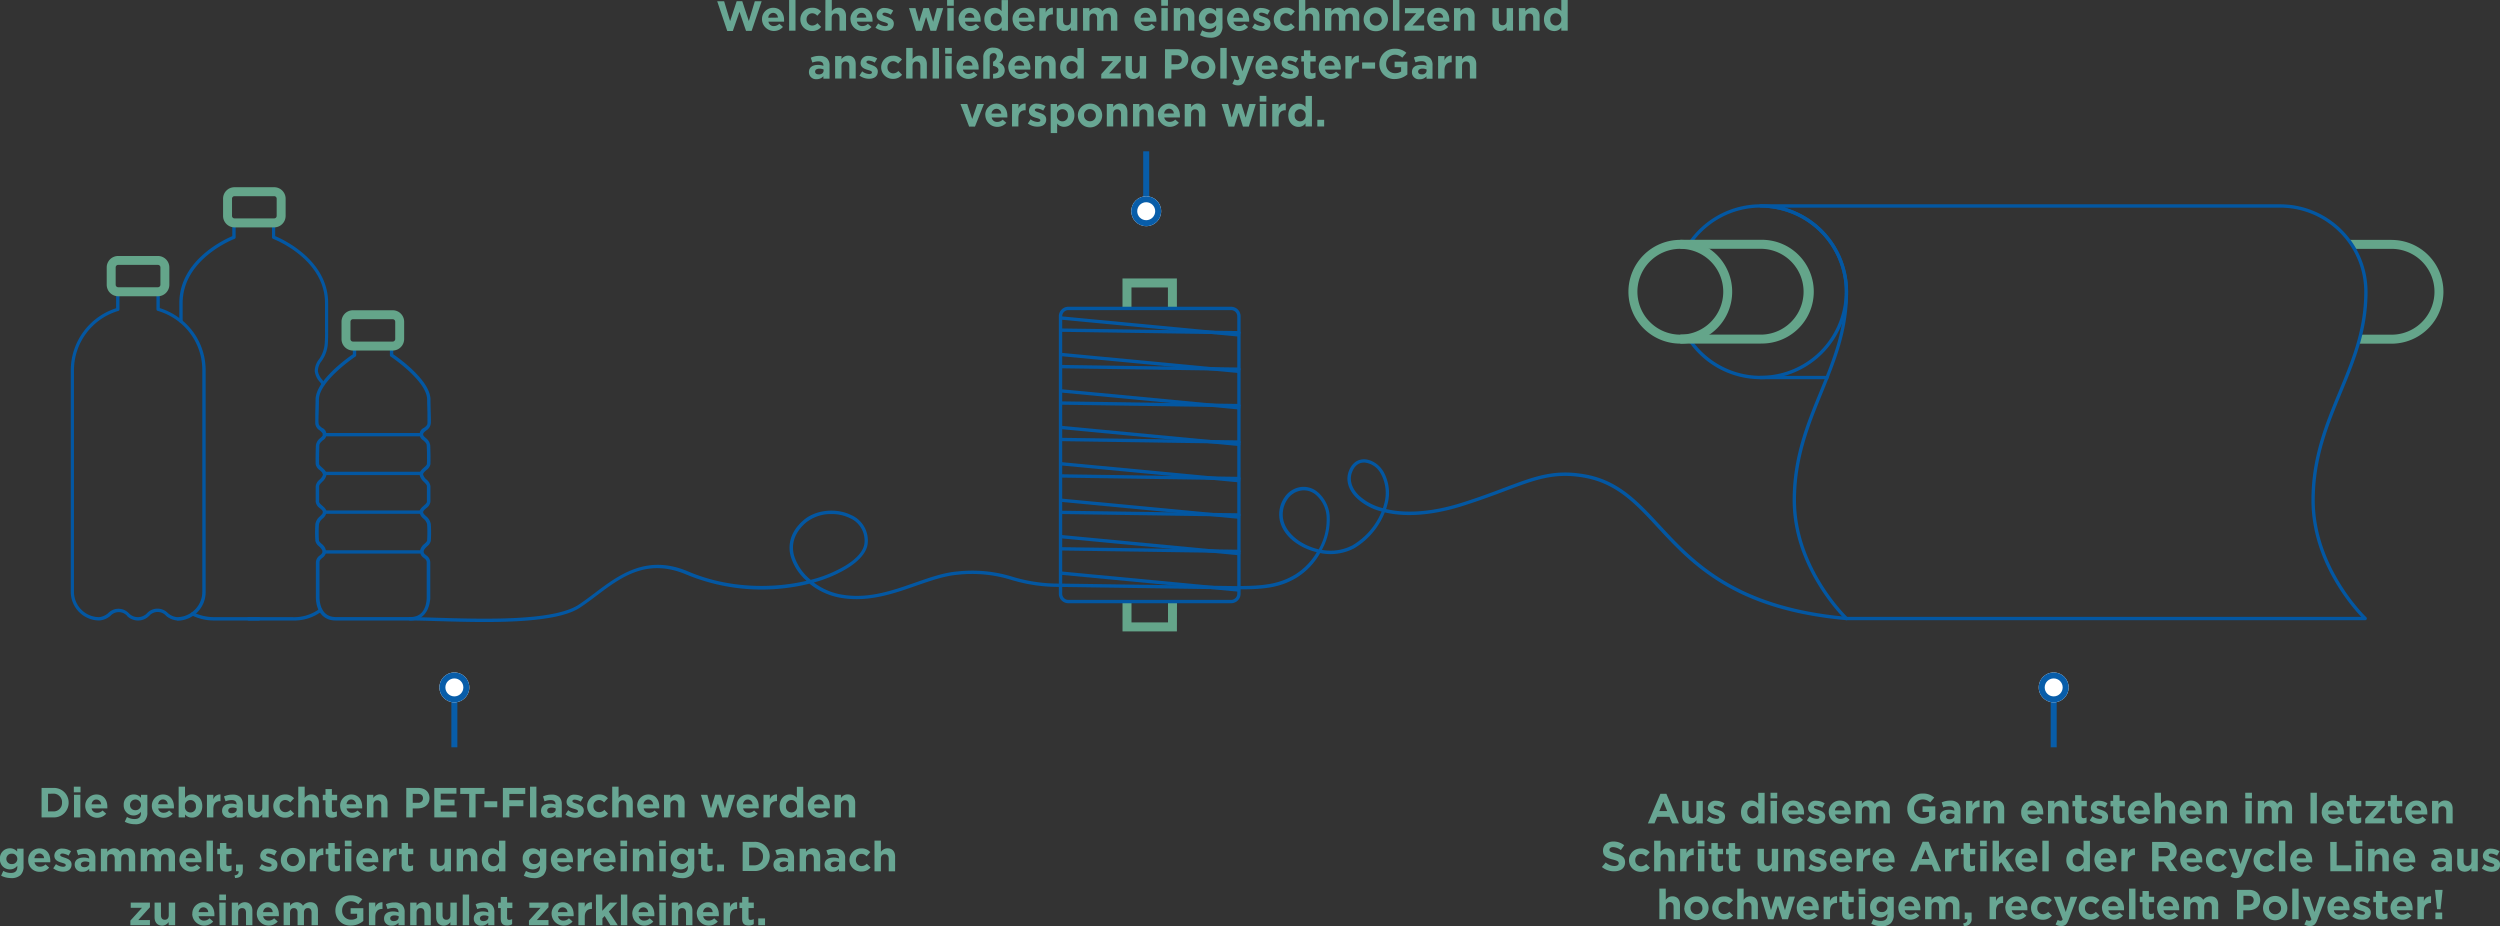 <svg xmlns="http://www.w3.org/2000/svg" id="Ebene_1" data-name="Ebene 1" viewBox="0 0 834.73 309.2"><rect x="0" y="0" width="834.73" height="309.2" fill="#333333" stroke="none"/><defs><style>.cls-1{fill:#64a58a}.cls-2{fill:#0357a2}.cls-3{fill:none;stroke:#085da9;stroke-width:2px}.cls-4{fill:#fff}.cls-5{isolation:isolate}.cls-6{fill:#68a693}</style></defs><g id="Gruppe_595" data-name="Gruppe 595"><g id="Gruppe_555" data-name="Gruppe 555"><path id="Pfad_573" d="M806.21 101.17h-14.43a28.31 28.31 0 012 3h12.43a14.33 14.33 0 010 28.66h-10.34c-.25 1-.51 2-.8 3h11.14a17.32 17.32 0 000-34.64z" class="cls-1" data-name="Pfad 573" transform="translate(-7.69 -21.08)"/></g><g id="Gruppe_556" data-name="Gruppe 556"><path id="Pfad_574" d="M400.65 124.06h-3v-7h-12.17v7h-3v-10h18.16z" class="cls-1" data-name="Pfad 574" transform="translate(-7.69 -21.08)"/></g><g id="Gruppe_557" data-name="Gruppe 557"><path id="Pfad_575" d="M400.65 231.9h-18.16v-10h3v7h12.19v-7h3z" class="cls-1" data-name="Pfad 575" transform="translate(-7.69 -21.08)"/></g><g id="Gruppe_558" data-name="Gruppe 558"><path id="Pfad_576" d="M66.86 228.26a6.47 6.47 0 01-3.71-1.56 3.75 3.75 0 00-5.29-.35l-.35.35a5.2 5.2 0 01-7.37.07v-.05a3.75 3.75 0 00-5.28-.31c-.11.1-.22.2-.32.31a6.45 6.45 0 01-3.69 1.54 9.57 9.57 0 01-9.53-9.54 4.53 4.53 0 010-.52v-.11-73.47A21.78 21.78 0 0146.46 124v-5.64a.56.56 0 111.12 0v6a.56.56 0 01-.4.54 20.67 20.67 0 00-14.79 19.72v73.17a1.15 1.15 0 000 .19 2.64 2.64 0 010 .28 4.21 4.21 0 000 .46 8.09 8.09 0 00.21 1.83 8.45 8.45 0 008.21 6.59 5.53 5.53 0 003-1.34 4.77 4.77 0 016.76-.11 1.14 1.14 0 01.11.11 4.18 4.18 0 005.9.23l.24-.25a4.79 4.79 0 016.77-.15l.16.15a5.52 5.52 0 003.06 1.36 8.48 8.48 0 008.22-6.6 8.62 8.62 0 00.2-1.83v-74.09a20.47 20.47 0 00-7.52-15.88 20.91 20.91 0 00-7.38-3.87.57.57 0 01-.41-.54v-6a.56.56 0 111.12 0v5.62a22.21 22.21 0 017.39 4 21.65 21.65 0 017.93 16.75v74.1a9.57 9.57 0 01-9.54 9.54z" class="cls-2" data-name="Pfad 576" transform="translate(-7.69 -21.08)"/></g><g id="Gruppe_559" data-name="Gruppe 559"><path id="Pfad_577" d="M60.4 120H47.15a3.85 3.85 0 01-3.83-3.84v-5.78a3.83 3.83 0 013.83-3.83H60.4a3.82 3.82 0 013.83 3.83v5.78A3.84 3.84 0 0160.4 120zm-13.25-10.48a.85.85 0 00-.84.84v5.78a.85.85 0 00.84.85H60.4a.85.85 0 00.85-.85v-5.78a.84.84 0 00-.85-.84z" class="cls-1" data-name="Pfad 577" transform="translate(-7.69 -21.08)"/></g><g id="Gruppe_560" data-name="Gruppe 560"><path id="Pfad_578" d="M68.11 128.87a.57.57 0 01-.55-.57v-6c0-14.37 15.14-21.3 17.69-22.37v-4.35a.56.56 0 01.56-.56.57.57 0 01.56.57v4.72a.56.56 0 01-.37.52c-.17.07-17.32 6.64-17.32 21.47v6a.56.56 0 01-.57.57z" class="cls-2" data-name="Pfad 578" transform="translate(-7.69 -21.08)"/></g><g id="Gruppe_561" data-name="Gruppe 561"><path id="Pfad_579" d="M94.13 228.26h-14.6a16.78 16.78 0 01-7.78-1.71.56.56 0 01.52-1 15.73 15.73 0 007.26 1.58h14.6a.56.56 0 010 1.12z" class="cls-2" data-name="Pfad 579" transform="translate(-7.69 -21.08)"/></g><g id="Gruppe_562" data-name="Gruppe 562"><path id="Pfad_580" d="M105.32 228.26H90.73a.56.56 0 010-1.12h14.59a14.2 14.2 0 009-2.73.56.56 0 11.75.83 15.29 15.29 0 01-9.75 3.02z" class="cls-2" data-name="Pfad 580" transform="translate(-7.69 -21.08)"/></g><g id="Gruppe_563" data-name="Gruppe 563"><path id="Pfad_581" d="M115.65 149.81a.58.58 0 01-.47-.24c-.25-.38-.5-.72-.74-1a6.7 6.7 0 01-1.66-3.48 6.38 6.38 0 011.39-4 10.3 10.3 0 001.94-5.41 46.23 46.23 0 00.09-4.68v-8.71c0-14.82-17.15-21.4-17.33-21.46a.58.58 0 01-.36-.53v-4.73A.54.54 0 0199 95a.57.57 0 01.57.56v4.35c2.55 1.07 17.69 8 17.69 22.37v8.7c0 2.41 0 2.72-.09 4.75a11.29 11.29 0 01-2.12 5.94 5.48 5.48 0 00-1.22 3.31 5.89 5.89 0 001.45 2.89c.25.34.51.7.77 1.09a.54.54 0 01-.15.77.5.5 0 01-.31.1z" class="cls-2" data-name="Pfad 581" transform="translate(-7.69 -21.08)"/></g><g id="Gruppe_564" data-name="Gruppe 564"><path id="Pfad_582" d="M99.22 97H86a3.84 3.84 0 01-3.83-3.83v-5.75A3.83 3.83 0 0186 83.59h13.22a3.84 3.84 0 013.84 3.83v5.78a3.84 3.84 0 01-3.84 3.8zM86 86.58a.84.84 0 00-.84.84v5.78a.83.83 0 00.84.8h13.22a.84.84 0 00.85-.84v-5.74a.84.84 0 00-.85-.84z" class="cls-1" data-name="Pfad 582" transform="translate(-7.69 -21.08)"/></g><g id="Gruppe_565" data-name="Gruppe 565"><path id="Pfad_583" d="M418.74 222.5h-54.33a3.18 3.18 0 01-3.18-3.18v-92.64a3.19 3.19 0 013.18-3.18h54.33a3.18 3.18 0 013.18 3.18v92.64a3.18 3.18 0 01-3.18 3.18zm-54.33-97.88a2.06 2.06 0 00-2.06 2.06v92.64a2.06 2.06 0 002.06 2.06h54.33a2.06 2.06 0 002.06-2.06v-92.64a2.06 2.06 0 00-2.06-2.06z" class="cls-2" data-name="Pfad 583" transform="translate(-7.69 -21.08)"/></g><g id="Gruppe_566" data-name="Gruppe 566"><path id="Pfad_584" d="M421.21 133.46l-59.22-5.64a.57.57 0 01-.5-.61.55.55 0 01.58-.51l59.22 5.64a.55.55 0 01.5.61.57.57 0 01-.56.51z" class="cls-2" data-name="Pfad 584" transform="translate(-7.69 -21.08)"/></g><g id="Gruppe_567" data-name="Gruppe 567"><path id="Pfad_585" d="M421.34 132.74l-59.47-.87a.57.57 0 01-.56-.56.6.6 0 01.57-.56l59.48.87a.56.56 0 01.56.56.57.57 0 01-.57.56z" class="cls-2" data-name="Pfad 585" transform="translate(-7.69 -21.08)"/></g><g id="Gruppe_568" data-name="Gruppe 568"><path id="Pfad_586" d="M421.34 144.91l-59.47-.86a.57.57 0 01-.56-.57.6.6 0 01.57-.56l59.48.87a.56.56 0 01.56.56.57.57 0 01-.57.56z" class="cls-2" data-name="Pfad 586" transform="translate(-7.69 -21.08)"/></g><g id="Gruppe_569" data-name="Gruppe 569"><path id="Pfad_587" d="M421.34 157.07l-59.47-.86a.57.57 0 01-.56-.57.6.6 0 01.57-.55l59.48.86a.57.57 0 01.56.57.56.56 0 01-.57.55z" class="cls-2" data-name="Pfad 587" transform="translate(-7.69 -21.08)"/></g><g id="Gruppe_570" data-name="Gruppe 570"><path id="Pfad_588" d="M421.34 169.24l-59.47-.86a.57.57 0 01-.56-.57.61.61 0 01.57-.55l59.48.86a.56.56 0 110 1.12z" class="cls-2" data-name="Pfad 588" transform="translate(-7.69 -21.08)"/></g><g id="Gruppe_571" data-name="Gruppe 571"><path id="Pfad_589" d="M421.34 181.41l-59.47-.86a.57.57 0 01-.56-.57.62.62 0 01.57-.55l59.48.86a.56.56 0 01.56.56.57.57 0 01-.57.56z" class="cls-2" data-name="Pfad 589" transform="translate(-7.69 -21.08)"/></g><g id="Gruppe_572" data-name="Gruppe 572"><path id="Pfad_590" d="M421.34 193.58l-59.47-.87a.56.56 0 01-.56-.56.65.65 0 01.57-.56l59.48.87a.56.56 0 01.56.56.57.57 0 01-.57.56z" class="cls-2" data-name="Pfad 590" transform="translate(-7.69 -21.08)"/></g><g id="Gruppe_573" data-name="Gruppe 573"><path id="Pfad_591" d="M421.34 205.75l-59.47-.86a.57.57 0 01-.56-.57c0-.31.3-.49.57-.55l59.48.86a.56.56 0 01.56.56.57.57 0 01-.57.56z" class="cls-2" data-name="Pfad 591" transform="translate(-7.69 -21.08)"/></g><g id="Gruppe_574" data-name="Gruppe 574"><path id="Pfad_592" d="M421.34 217.91l-59.47-.86a.57.57 0 01-.56-.57.59.59 0 01.57-.55l59.48.86a.57.57 0 01.56.57.56.56 0 01-.57.55z" class="cls-2" data-name="Pfad 592" transform="translate(-7.69 -21.08)"/></g><g id="Gruppe_575" data-name="Gruppe 575"><path id="Pfad_593" d="M421.21 145.63L361.94 140a.57.57 0 01-.5-.61.55.55 0 01.58-.51l59.22 5.64a.55.55 0 01.5.61.57.57 0 01-.56.51z" class="cls-2" data-name="Pfad 593" transform="translate(-7.69 -21.08)"/></g><g id="Gruppe_576" data-name="Gruppe 576"><path id="Pfad_594" d="M421.21 157.79l-59.22-5.64a.56.56 0 01-.5-.61.55.55 0 01.59-.5l59.22 5.64a.56.56 0 01-.06 1.12z" class="cls-2" data-name="Pfad 594" transform="translate(-7.69 -21.08)"/></g><g id="Gruppe_577" data-name="Gruppe 577"><path id="Pfad_595" d="M421.21 170l-59.22-5.64a.56.56 0 01-.5-.61.55.55 0 01.59-.5l59.22 5.64a.56.56 0 01-.06 1.12z" class="cls-2" data-name="Pfad 595" transform="translate(-7.69 -21.08)"/></g><g id="Gruppe_578" data-name="Gruppe 578"><path id="Pfad_596" d="M421.21 182.13l-59.22-5.64a.56.56 0 01-.5-.61.55.55 0 01.59-.5l59.19 5.62a.56.56 0 01-.06 1.12z" class="cls-2" data-name="Pfad 596" transform="translate(-7.69 -21.08)"/></g><g id="Gruppe_579" data-name="Gruppe 579"><path id="Pfad_597" d="M421.21 194.3l-59.22-5.64a.57.57 0 01-.5-.61.55.55 0 01.6-.5l59.22 5.64a.56.56 0 01-.06 1.11z" class="cls-2" data-name="Pfad 597" transform="translate(-7.69 -21.08)"/></g><g id="Gruppe_580" data-name="Gruppe 580"><path id="Pfad_598" d="M421.21 206.47l-59.22-5.64a.56.56 0 01.11-1.12l59.21 5.64a.56.56 0 01-.05 1.12z" class="cls-2" data-name="Pfad 598" transform="translate(-7.69 -21.08)"/></g><g id="Gruppe_581" data-name="Gruppe 581"><path id="Pfad_599" d="M421.21 218.64L361.94 213a.56.56 0 01-.48-.63.57.57 0 01.59-.49l59.21 5.64a.56.56 0 01-.05 1.12z" class="cls-2" data-name="Pfad 599" transform="translate(-7.69 -21.08)"/></g><g id="Gruppe_582" data-name="Gruppe 582"><path id="Pfad_600" d="M624.2 228.16h-.05c-37.45-3.34-51.6-18.62-63-30.89-7.38-8-13.76-14.86-24.73-16.73-9.76-1.66-15.87.63-26 4.43-4 1.5-8.56 3.21-14.2 5-11.05 3.51-19.8 3.7-26.16 2.19a24.52 24.52 0 01-10.22 12 17.07 17.07 0 01-11.36 1.58 23.07 23.07 0 01-7.68 8.12c-5.09 3.08-10 4.07-19.49 4a.57.57 0 01-.56-.57.62.62 0 01.56-.55c9.27 0 14-.92 18.9-3.88a21.76 21.76 0 007.13-7.4 21.8 21.8 0 01-3.34-1.11c-4.7-2-7.95-5.33-8.91-9.14a10 10 0 011.44-8 7.84 7.84 0 015.49-3.52 7.29 7.29 0 015.53 1.6 11.58 11.58 0 014.09 7.73 21 21 0 01-2.59 11.65 15.76 15.76 0 0010.23-1.52 23.34 23.34 0 009.72-11.27 19 19 0 01-8.61-4.77c-2.52-2.6-3.4-5.71-2.4-8.54.86-2.43 2.48-3.89 4.57-4.11 2.52-.26 5.4 1.38 7 4a14.42 14.42 0 011.3 11.34c-.11.42-.23.83-.36 1.25 6.14 1.43 14.68 1.26 25.41-2.15 5.62-1.78 10.15-3.48 14.15-5 10.31-3.87 16.53-6.2 26.59-4.48 11.34 1.93 17.83 8.95 25.36 17.07 11.24 12.13 25.23 27.23 62.24 30.54a.55.55 0 01.5.61.55.55 0 01-.55.5zM443 184.81a5.11 5.11 0 00-.78.05 6.74 6.74 0 00-4.7 3 8.92 8.92 0 00-1.28 7.1c.87 3.41 4 6.55 8.26 8.38a19.7 19.7 0 003.5 1.16 19.92 19.92 0 002.6-11.3 10.54 10.54 0 00-3.67-7 6.22 6.22 0 00-3.93-1.39zm20.13-9.26h-.43c-1.66.17-2.91 1.34-3.63 3.37-.85 2.41-.07 5.1 2.15 7.39a18 18 0 008.21 4.44c.14-.42.27-.83.37-1.25a13.29 13.29 0 00-1.21-10.5 6.88 6.88 0 00-5.49-3.49z" class="cls-2" data-name="Pfad 600" transform="translate(-7.69 -21.08)"/></g><g id="Gruppe_583" data-name="Gruppe 583"><path id="Pfad_601" d="M595.56 147.69a29.16 29.16 0 01-24.34-13.07.57.57 0 01.14-.78.56.56 0 01.78.14 28.08 28.08 0 100-31 .56.56 0 01-.94-.62 29.2 29.2 0 1124.34 45.33z" class="cls-2" data-name="Pfad 601" transform="translate(-7.69 -21.08)"/></g><g id="Gruppe_584" data-name="Gruppe 584"><path id="Pfad_602" d="M595.56 135.81h-26.83v-3h26.83a14.33 14.33 0 100-28.66h-26.83v-3h26.83a17.32 17.32 0 110 34.63z" class="cls-1" data-name="Pfad 602" transform="translate(-7.69 -21.08)"/></g><g id="Gruppe_585" data-name="Gruppe 585"><path id="Pfad_603" d="M617.71 147.69h-22.15a.56.56 0 01-.56-.56.57.57 0 01.56-.56h22.15a.56.56 0 110 1.12z" class="cls-2" data-name="Pfad 603" transform="translate(-7.69 -21.08)"/></g><g id="Gruppe_586" data-name="Gruppe 586"><path id="Pfad_604" d="M568.73 135.81a17.32 17.32 0 1117.32-17.32 17.32 17.32 0 01-17.32 17.32zm0-31.65a14.33 14.33 0 1014.34 14.33 14.33 14.33 0 00-14.34-14.33z" class="cls-1" data-name="Pfad 604" transform="translate(-7.69 -21.08)"/></g><g id="Gruppe_587" data-name="Gruppe 587"><path id="Pfad_605" d="M144.62 228.26h-24.89c-3.9 0-6.36-2.76-6.57-7.37v-9.4-2.65a2.94 2.94 0 011.34-2.32c.56-.48.87-.77.87-1.28s-.6-1.2-1.17-1.75a3.1 3.1 0 01-1.22-1.85 42.21 42.21 0 010-5.51 4.23 4.23 0 011.56-2.67c.48-.48.94-.94 1-1.35s-.51-.86-1-1.31a3.18 3.18 0 01-1.45-2.2v-2-3.18a3.54 3.54 0 011.3-2.2 3.53 3.53 0 001.14-1.67c0-.49-.5-1-1.08-1.49a3.11 3.11 0 01-1.36-2c-.08-1.71 0-4.35.06-6.2a3.69 3.69 0 011.5-2.52c.43-.4.85-.79.86-1.15s-.38-.81-1-1.35a3.22 3.22 0 01-1.56-2.29v-3.13c0-1.38.09-2.87.1-4.87 0-6.4 10.62-13.93 12.45-15.17v-2.77a.57.57 0 01.56-.56.57.57 0 01.56.57v3.06a.56.56 0 01-.25.46c-.12.08-12.19 8.16-12.19 14.42 0 2-.06 3.62-.1 4.9s-.08 2.32 0 3 .56 1 1.13 1.47a2.31 2.31 0 01.24 4.19c-.57.54-1.11 1-1.14 1.74 0 1.05-.14 4.25-.06 6.11 0 .37.51.81 1 1.23.73.65 1.55 1.38 1.45 2.43a4.28 4.28 0 01-1.45 2.35c-.48.51-1 1-1 1.43v5.17c0 .43.54.9 1.06 1.35.68.6 1.46 1.28 1.4 2.22a3.47 3.47 0 01-1.28 2.07 3.34 3.34 0 00-1.24 1.95 40.1 40.1 0 000 5.37c0 .3.45.71.87 1.11a3.76 3.76 0 011.52 2.56 2.76 2.76 0 01-1.26 2.13c-.59.5-.95.84-.95 1.47v12c.11 2.35 1 6.3 5.45 6.3h24.89c4.49 0 5.34-3.95 5.45-6.3v-9.34-2.66c0-.63-.36-1-1-1.47a2.79 2.79 0 01-1.26-2.13 3.72 3.72 0 011.52-2.55c.42-.4.86-.82.88-1.12a43.73 43.73 0 000-5.37 3.44 3.44 0 00-1.25-1.95 3.47 3.47 0 01-1.28-2.07c-.06-.94.72-1.62 1.4-2.22.52-.45 1.06-.92 1.06-1.35v-2-3.17c0-.4-.5-.92-1-1.43a4.32 4.32 0 01-1.44-2.35c-.1-1.05.72-1.78 1.44-2.42.48-.43 1-.87 1-1.24.09-1.82 0-4.94-.06-6.11 0-.7-.56-1.2-1.13-1.74a2.31 2.31 0 01.23-4.19c.58-.46 1.12-.9 1.14-1.47s0-1.69 0-3-.09-2.89-.1-4.91c0-6.27-12.06-14.34-12.19-14.42a.57.57 0 01-.25-.46v-3.07a.56.56 0 01.56-.56.52.52 0 01.56.48v2.85c1.83 1.24 12.44 8.77 12.44 15.17 0 2 .07 3.6.1 4.88s.07 2.36 0 3.12a3.21 3.21 0 01-1.55 2.29c-.66.54-1.06.89-1 1.35s.43.74.87 1.15a3.69 3.69 0 011.5 2.52c.07 2 .13 4.54.06 6.2a3.12 3.12 0 01-1.37 2c-.57.51-1.12 1-1.07 1.49a3.51 3.51 0 001.14 1.67 3.51 3.51 0 011.3 2.2v5.18a3.19 3.19 0 01-1.44 2.2c-.52.45-1 .92-1 1.31s.48.87 1 1.35a4.24 4.24 0 011.57 2.67 42.21 42.21 0 010 5.51 3.1 3.1 0 01-1.22 1.85c-.58.55-1.17 1.11-1.17 1.75s.31.8.87 1.28a2.94 2.94 0 011.34 2.32v12.05c-.36 4.62-2.83 7.38-6.74 7.38z" class="cls-2" data-name="Pfad 605" transform="translate(-7.69 -21.08)"/></g><g id="Gruppe_588" data-name="Gruppe 588"><path id="Pfad_606" d="M138.8 138.12h-13.25a3.84 3.84 0 01-3.83-3.84v-5.78a3.83 3.83 0 013.83-3.83h13.25a3.83 3.83 0 013.83 3.83v5.78a3.84 3.84 0 01-3.83 3.84zm-13.25-10.46a.84.84 0 00-.84.84v5.78a.84.84 0 00.84.85h13.25a.86.86 0 00.85-.85v-5.78a.85.85 0 00-.85-.84z" class="cls-1" data-name="Pfad 606" transform="translate(-7.69 -21.08)"/></g><g id="Gruppe_589" data-name="Gruppe 589"><path id="Pfad_607" d="M148.33 166.77H116a.54.54 0 01-.56-.55.56.56 0 01.55-.57h32.31a.56.56 0 110 1.12z" class="cls-2" data-name="Pfad 607" transform="translate(-7.69 -21.08)"/></g><g id="Gruppe_590" data-name="Gruppe 590"><path id="Pfad_608" d="M148.33 179.7H116a.56.56 0 01-.56-.56.54.54 0 01.55-.56h32.31a.56.56 0 010 1.12z" class="cls-2" data-name="Pfad 608" transform="translate(-7.69 -21.08)"/></g><g id="Gruppe_591" data-name="Gruppe 591"><path id="Pfad_609" d="M148.33 192.63H116a.56.56 0 01-.56-.56.54.54 0 01.55-.56h32.31a.54.54 0 01.56.55.57.57 0 01-.56.57z" class="cls-2" data-name="Pfad 609" transform="translate(-7.69 -21.08)"/></g><g id="Gruppe_592" data-name="Gruppe 592"><path id="Pfad_610" d="M147.83 205.93H116a.56.56 0 110-1.12h31.8a.56.56 0 01.56.56.57.57 0 01-.53.56z" class="cls-2" data-name="Pfad 610" transform="translate(-7.69 -21.08)"/></g><g id="Gruppe_593" data-name="Gruppe 593"><path id="Pfad_611" d="M169.49 228.77c-5.6 0-11.11-.17-15.87-.31-3.58-.11-6.68-.2-9-.2a.56.56 0 010-1.12c2.34 0 5.44.09 9 .2 15.49.47 38.88 1.18 47.29-4.36 1.74-1.15 3.45-2.44 5.27-3.81 8.19-6.18 17.48-13.18 31.36-7.25 13.12 5.6 27.88 5.82 39.45 3.09a17.4 17.4 0 01-5.34-8.36c-.75-3-.62-7.55 4.27-11.83 4-3.53 10.9-4.28 16-1.76a9.27 9.27 0 015.5 9.37c-.2 2.86-2.67 5.88-7 8.51a44.24 44.24 0 01-11 4.64 21.28 21.28 0 007.62 3.67c9.37 2.25 17.95-.75 26.23-3.64 4.94-1.73 9.6-3.36 14.12-3.73a45.08 45.08 0 0118.36 1.77 53.28 53.28 0 0016 2.28.56.56 0 010 1.12 54.32 54.32 0 01-16.32-2.32 44.2 44.2 0 00-18-1.74c-4.38.37-9 2-13.85 3.67-8 2.82-17.17 6-26.86 3.68a22.71 22.71 0 01-8.75-4.38 65.64 65.64 0 01-41-3c-13.29-5.67-21.91.83-30.24 7.12-1.83 1.38-3.56 2.68-5.33 3.85-5.89 3.97-19.15 4.84-31.91 4.84zm115.87-36.05a13.3 13.3 0 00-8.67 2.94c-3.53 3.1-4.89 6.81-3.92 10.72a16.79 16.79 0 005.61 8.3 43 43 0 0011.53-4.7c4-2.43 6.25-5.14 6.42-7.63a8.17 8.17 0 00-4.88-8.28 13.78 13.78 0 00-6.09-1.35z" class="cls-2" data-name="Pfad 611" transform="translate(-7.69 -21.08)"/></g><g id="Gruppe_594" data-name="Gruppe 594"><path id="Pfad_612" d="M797.42 228.16H624.2a.54.54 0 01-.38-.15c-.18-.16-17.58-16.81-17.58-39.92 0-14.34 4.56-25.49 9-36.27 4.33-10.6 8.43-20.62 8.43-33.33a28.12 28.12 0 00-28.08-28.08.56.56 0 01-.56-.56.57.57 0 01.56-.56H769a29.23 29.23 0 0129.2 29.2c0 12.94-4.19 23-8.63 33.76s-9 21.72-9 35.84c0 22.61 17.06 38.95 17.23 39.1a.56.56 0 010 .79.52.52 0 01-.41.18zm-173-1.12h171.66c-3.66-3.87-16.62-19-16.62-38.95 0-14.35 4.62-25.49 9.09-36.27 4.39-10.6 8.54-20.62 8.54-33.33A28.12 28.12 0 00769 90.41H603.59a29.26 29.26 0 0121.17 28.08c0 12.94-4.14 23-8.51 33.75s-8.89 21.73-8.89 35.85c0 21.44 15.34 37.24 17.07 38.95z" class="cls-2" data-name="Pfad 612" transform="translate(-7.69 -21.08)"/></g></g><g id="Gruppe_626" data-name="Gruppe 626"><path id="Linie_107" d="M685.71 249.52v-16" class="cls-3" data-name="Linie 107"/><g id="Ellipse_10" data-name="Ellipse 10"><circle cx="685.71" cy="229.52" r="5" class="cls-4"/><circle cx="685.71" cy="229.52" r="4" class="cls-3"/></g></g><g id="Gruppe_627" data-name="Gruppe 627"><path id="Linie_107-2" d="M151.71 249.52v-16" class="cls-3" data-name="Linie 107-2"/><g id="Ellipse_10-2" data-name="Ellipse 10-2"><circle cx="151.71" cy="229.52" r="5" class="cls-4"/><circle cx="151.71" cy="229.52" r="4" class="cls-3"/></g></g><g id="Gruppe_628" data-name="Gruppe 628"><path id="Linie_107-3" d="M382.71 50.52v16" class="cls-3" data-name="Linie 107-3"/><g id="Ellipse_10-3" data-name="Ellipse 10-3"><circle cx="382.71" cy="70.52" r="5" class="cls-4"/><circle cx="382.71" cy="70.52" r="4" class="cls-3"/></g></g><g id="Die_gebrauchten_PET-Flaschen_werden_gesammelt_sortiert_und_gereinigt._Danach_zu_einem_Granulat_zerkleinert." class="cls-5" data-name="Die gebrauchten PET-Flaschen werden gesammelt sortiert und gereinigt. Danach zu einem Granulat zerkleinert."><g class="cls-5"><path d="M21.57 284.17h3.83a4.88 4.88 0 015.21 4.83 4.91 4.91 0 01-5.21 5h-3.83zm2.16 1.94V292h1.67a2.79 2.79 0 003-2.92 2.82 2.82 0 00-3-3zM32.34 283.75h2.24v1.89h-2.24zm.06 2.71h2.12V294H32.4zM36.16 290.26a3.74 3.74 0 013.71-3.91c2.51 0 3.66 1.95 3.66 4.08v.56h-5.25a1.73 1.73 0 001.83 1.47 2.44 2.44 0 001.82-.77l1.22 1.08a4 4 0 01-7-2.48zm5.3-.63a1.62 1.62 0 00-1.59-1.6c-.88 0-1.45.63-1.62 1.6zM49.35 295.46l.73-1.6a4.93 4.93 0 002.53.69c1.46 0 2.15-.7 2.15-2.05v-.36a3 3 0 01-2.46 1.22 3.3 3.3 0 01-3.3-3.51 3.31 3.31 0 013.33-3.51 3.05 3.05 0 012.43 1.12v-1h2.13v5.82a4 4 0 01-1 3 4.38 4.38 0 01-3.23 1 7.16 7.16 0 01-3.31-.82zm5.41-5.61a1.83 1.83 0 00-3.66 0 1.71 1.71 0 001.82 1.74 1.74 1.74 0 001.84-1.74zM58.39 290.26a3.74 3.74 0 013.71-3.91c2.51 0 3.66 1.95 3.66 4.08v.56h-5.25a1.73 1.73 0 001.83 1.47 2.42 2.42 0 001.82-.77l1.22 1.08a4 4 0 01-7-2.48zm5.3-.63A1.62 1.62 0 0062.1 288c-.88 0-1.45.63-1.62 1.6zM69.47 293v1h-2.13v-10.25h2.13v3.79a2.76 2.76 0 012.34-1.22c1.75 0 3.42 1.38 3.42 3.88 0 2.51-1.64 3.88-3.42 3.88a2.88 2.88 0 01-2.34-1.08zm3.63-2.76a1.84 1.84 0 10-3.66 0 1.85 1.85 0 103.66 0zM76.79 286.46h2.13V288a2.32 2.32 0 012.39-1.66v2.23h-.11c-1.41 0-2.28.86-2.28 2.65V294h-2.13zM81.84 291.81c0-1.64 1.25-2.4 3-2.4a5.37 5.37 0 011.83.31v-.13c0-.88-.54-1.37-1.61-1.37a5.38 5.38 0 00-2.07.41l-.5-1.63a6.66 6.66 0 012.91-.6 3.51 3.51 0 012.54.84 3.28 3.28 0 01.81 2.4V294h-2.06v-.81a2.9 2.9 0 01-2.27.95 2.32 2.32 0 01-2.58-2.33zm4.89-.49V291a3.26 3.26 0 00-1.36-.28c-.91 0-1.47.36-1.47 1 0 .58.48.91 1.16.91 1 .01 1.67-.53 1.67-1.31zM90.52 291.32v-4.86h2.13v4.19c0 1 .48 1.53 1.29 1.53s1.33-.52 1.33-1.53v-4.19h2.13V294h-2.13v-1.06a2.65 2.65 0 01-2.2 1.2c-1.61-.03-2.55-1.09-2.55-2.82zM98.94 290.26a3.85 3.85 0 013.93-3.91 3.7 3.7 0 013 1.26l-1.3 1.41a2.2 2.2 0 00-1.71-.83 1.91 1.91 0 00-1.82 2 1.93 1.93 0 001.9 2.08 2.39 2.39 0 001.73-.8l1.24 1.26a3.78 3.78 0 01-3.07 1.37 3.83 3.83 0 01-3.9-3.84zM107.29 283.75h2.13v3.78a2.66 2.66 0 012.2-1.21c1.61 0 2.55 1.07 2.55 2.79V294H112v-4.19c0-1-.47-1.52-1.29-1.52s-1.33.51-1.33 1.52V294h-2.13zM116.37 291.84v-3.56h-.9v-1.82h.9v-1.91h2.13v1.91h1.76v1.82h-1.76v3.21c0 .49.21.73.68.73a2.16 2.16 0 001-.27v1.71a3.09 3.09 0 01-1.68.44c-1.25 0-2.13-.52-2.13-2.26zM121.25 290.26a3.74 3.74 0 013.71-3.91c2.51 0 3.66 1.95 3.66 4.08v.56h-5.22a1.73 1.73 0 001.83 1.47 2.44 2.44 0 001.82-.77l1.22 1.08a4 4 0 01-7-2.48zm5.3-.63A1.62 1.62 0 00125 288c-.88 0-1.45.63-1.62 1.6zM130.2 286.46h2.13v1.07a2.66 2.66 0 012.2-1.21c1.61 0 2.55 1.07 2.55 2.79V294H135v-4.19c0-1-.48-1.52-1.29-1.52s-1.33.51-1.33 1.52V294h-2.18zM143.34 284.17h4c2.34 0 3.75 1.38 3.75 3.39 0 2.27-1.76 3.45-4 3.45h-1.59V294h-2.16zm3.87 4.94a1.52 1.52 0 001.71-1.48c0-1-.67-1.49-1.75-1.49h-1.67v3zM152.7 284.17h7.39v1.92h-5.25v2h4.62V290h-4.62v2.06h5.32V294h-7.46zM164.36 286.16h-3v-2h8.12v2h-3V294h-2.16zM169.41 288.61h4.32v2h-4.32zM175.6 284.17h7.47v2h-5.31v2.09h4.68v2h-4.68V294h-2.16zM184.66 283.75h2.13V294h-2.13zM188.34 291.81c0-1.64 1.25-2.4 3-2.4a5.39 5.39 0 011.84.31v-.13c0-.88-.55-1.37-1.61-1.37a5.34 5.34 0 00-2.07.41L189 287a6.71 6.71 0 012.92-.6 3.46 3.46 0 012.53.84 3.28 3.28 0 01.81 2.4V294h-2.05v-.81a2.91 2.91 0 01-2.27.95 2.32 2.32 0 01-2.6-2.33zm4.89-.49V291a3.29 3.29 0 00-1.36-.28c-.91 0-1.47.36-1.47 1 0 .58.47.91 1.16.91 1 .01 1.67-.53 1.67-1.31zM196.49 293l.91-1.4a4.19 4.19 0 002.36.89c.62 0 .9-.22.9-.56 0-.47-.73-.62-1.55-.87-1.05-.31-2.25-.8-2.25-2.26a2.46 2.46 0 012.75-2.38 5.16 5.16 0 012.8.87l-.81 1.47a4.51 4.51 0 00-2-.7c-.52 0-.79.23-.79.52 0 .42.72.61 1.53.89 1.05.35 2.27.86 2.27 2.23 0 1.67-1.25 2.42-2.87 2.42a5.27 5.27 0 01-3.25-1.12zM203.74 290.26a3.86 3.86 0 013.93-3.91 3.7 3.7 0 013 1.26l-1.3 1.41a2.18 2.18 0 00-1.71-.83 1.92 1.92 0 00-1.82 2 1.93 1.93 0 001.9 2.08 2.39 2.39 0 001.73-.8l1.24 1.26a3.75 3.75 0 01-3.06 1.37 3.83 3.83 0 01-3.91-3.84zM212.1 283.75h2.13v3.78a2.66 2.66 0 012.2-1.21c1.61 0 2.54 1.07 2.54 2.79V294h-2.12v-4.19c0-1-.48-1.52-1.29-1.52s-1.33.51-1.33 1.52V294h-2.13zM220.45 290.26a3.75 3.75 0 013.72-3.91c2.5 0 3.65 1.95 3.65 4.08v.56h-5.22a1.73 1.73 0 001.83 1.47 2.46 2.46 0 001.83-.77l1.21 1.08a4 4 0 01-7-2.48zm5.3-.63a1.62 1.62 0 00-1.58-1.6 1.67 1.67 0 00-1.63 1.6zM229.4 286.46h2.13v1.07a2.66 2.66 0 012.2-1.21c1.61 0 2.55 1.07 2.55 2.79V294h-2.13v-4.19c0-1-.48-1.52-1.29-1.52s-1.33.51-1.33 1.52V294h-2.13zM241.71 286.46h2.15l1.21 4.56 1.41-4.58h1.84l1.43 4.59 1.23-4.57h2.11l-2.34 7.54h-1.91l-1.45-4.61-1.47 4.61H244zM253.66 290.26a3.74 3.74 0 013.71-3.91c2.51 0 3.66 1.95 3.66 4.08v.56h-5.22a1.73 1.73 0 001.83 1.47 2.44 2.44 0 001.82-.77l1.22 1.08a4 4 0 01-7-2.48zm5.3-.63a1.62 1.62 0 00-1.59-1.6c-.88 0-1.45.63-1.62 1.6zM262.61 286.46h2.13V288a2.32 2.32 0 012.39-1.66v2.23H267c-1.41 0-2.28.86-2.28 2.65V294h-2.13zM268 290.23c0-2.5 1.64-3.88 3.42-3.88a2.88 2.88 0 012.34 1.12v-3.69h2.13V294h-2.13v-1.08a2.76 2.76 0 01-2.34 1.22c-1.77-.03-3.42-1.4-3.42-3.91zm5.79 0a1.84 1.84 0 10-3.66 0 1.85 1.85 0 103.66 0zM277.41 290.26a3.74 3.74 0 013.71-3.91c2.5 0 3.65 1.95 3.65 4.08v.56h-5.23a1.74 1.74 0 001.84 1.47 2.45 2.45 0 001.82-.77l1.22 1.08a4 4 0 01-7-2.48zm5.29-.63a1.62 1.62 0 00-1.58-1.6 1.68 1.68 0 00-1.63 1.6zM286.35 286.46h2.13v1.07a2.66 2.66 0 012.2-1.21c1.61 0 2.55 1.07 2.55 2.79V294h-2.13v-4.19c0-1-.48-1.52-1.29-1.52s-1.33.51-1.33 1.52V294h-2.13z" class="cls-6" transform="translate(-7.69 -21.08)"/></g><g class="cls-5"><path d="M8.06 313.46l.73-1.6a4.94 4.94 0 002.54.69c1.45 0 2.14-.7 2.14-2.05v-.36a3 3 0 01-2.47 1.22 3.3 3.3 0 01-3.33-3.51 3.31 3.31 0 013.33-3.53 3 3 0 012.42 1.12v-1h2.13v5.82a4 4 0 01-1 3 4.41 4.41 0 01-3.24 1 7.22 7.22 0 01-3.25-.8zm5.41-5.61a1.73 1.73 0 00-1.83-1.74 1.73 1.73 0 00-1.83 1.74 1.72 1.72 0 001.83 1.74 1.73 1.73 0 001.83-1.74zM17.11 308.26a3.74 3.74 0 013.71-3.91c2.51 0 3.66 1.95 3.66 4.08v.56h-5.26a1.74 1.74 0 001.84 1.47 2.45 2.45 0 001.82-.77l1.22 1.08a3.75 3.75 0 01-3.07 1.4 3.75 3.75 0 01-3.92-3.91zm5.29-.63a1.61 1.61 0 00-1.58-1.6 1.68 1.68 0 00-1.63 1.6zM25.46 311l.92-1.4a4.19 4.19 0 002.36.89c.62 0 .9-.22.9-.56 0-.47-.73-.62-1.56-.87-1-.31-2.24-.8-2.24-2.26a2.46 2.46 0 012.75-2.38 5.16 5.16 0 012.8.87l-.81 1.47a4.55 4.55 0 00-2-.7c-.52 0-.79.23-.79.52 0 .42.72.61 1.53.89 1.05.35 2.27.86 2.27 2.23 0 1.67-1.25 2.42-2.87 2.42a5.32 5.32 0 01-3.26-1.12zM32.63 309.81c0-1.64 1.25-2.4 3-2.4a5.33 5.33 0 011.83.31v-.13c0-.88-.54-1.37-1.61-1.37a5.38 5.38 0 00-2.07.41l-.5-1.63a6.66 6.66 0 012.91-.6 3.51 3.51 0 012.54.84 3.28 3.28 0 01.81 2.4V312h-2.06v-.81a2.9 2.9 0 01-2.27.95 2.33 2.33 0 01-2.58-2.33zm4.89-.49V309a3.26 3.26 0 00-1.36-.28c-.91 0-1.47.36-1.47 1 0 .58.48.91 1.16.91 1 .01 1.67-.53 1.67-1.31zM41.37 304.46h2.13v1.07a2.68 2.68 0 012.21-1.21 2.26 2.26 0 012.12 1.2 3.07 3.07 0 012.46-1.2c1.59 0 2.54 1 2.54 2.76V312H50.7v-4.19c0-1-.45-1.52-1.25-1.52s-1.29.51-1.29 1.52V312H46v-4.19c0-1-.44-1.52-1.24-1.52s-1.29.51-1.29 1.52V312h-2.1zM54.67 304.46h2.13v1.07a2.68 2.68 0 012.2-1.21 2.26 2.26 0 012.12 1.2 3.07 3.07 0 012.46-1.2c1.58 0 2.54 1 2.54 2.76V312H64v-4.19c0-1-.45-1.52-1.25-1.52s-1.29.51-1.29 1.52V312h-2.13v-4.19c0-1-.44-1.52-1.24-1.52s-1.29.51-1.29 1.52V312h-2.13zM67.61 308.26a3.74 3.74 0 013.71-3.91c2.5 0 3.65 1.95 3.65 4.08v.56h-5.25a1.74 1.74 0 001.84 1.47 2.45 2.45 0 001.82-.77l1.21 1.08a4 4 0 01-7-2.48zm5.29-.63a1.62 1.62 0 00-1.58-1.6 1.67 1.67 0 00-1.63 1.6zM76.65 301.75h2.13V312h-2.13zM81.13 309.84v-3.56h-.9v-1.82h.9v-1.91h2.13v1.91H85v1.82h-1.74v3.21c0 .49.21.73.68.73A2.17 2.17 0 0085 310v1.71a3.13 3.13 0 01-1.69.44c-1.31-.05-2.18-.57-2.18-2.31zM86 313.36c1-.1 1.44-.59 1.37-1.39h-.87v-2.24h2.27v1.89c0 1.85-.92 2.59-2.59 2.62zM94.2 311l.92-1.4a4.19 4.19 0 002.36.89c.62 0 .9-.22.9-.56 0-.47-.73-.62-1.56-.87-1-.31-2.24-.8-2.24-2.26a2.46 2.46 0 012.75-2.38 5.16 5.16 0 012.8.87l-.81 1.47a4.55 4.55 0 00-2-.7c-.52 0-.79.23-.79.52 0 .42.72.61 1.53.89 1 .35 2.27.86 2.27 2.23 0 1.67-1.25 2.42-2.87 2.42A5.32 5.32 0 0194.2 311zM101.46 308.26a4.06 4.06 0 018.12 0 3.94 3.94 0 01-4.08 3.91 3.9 3.9 0 01-4.04-3.91zm6 0a2 2 0 00-2-2.07 1.92 1.92 0 00-1.94 2 2 2 0 002 2.08 1.93 1.93 0 001.96-2.01zM111.12 304.46h2.13V306a2.32 2.32 0 012.39-1.66v2.23h-.11c-1.42 0-2.28.86-2.28 2.65V312h-2.13zM117.32 309.84v-3.56h-.9v-1.82h.9v-1.91h2.13v1.91h1.76v1.82h-1.76v3.21c0 .49.21.73.68.73a2.1 2.1 0 001.05-.27v1.71a3.07 3.07 0 01-1.68.44c-1.3 0-2.18-.52-2.18-2.26zM122.82 301.75h2.24v1.89h-2.24zm.06 2.71H125V312h-2.13zM126.64 308.26a3.74 3.74 0 013.71-3.91c2.51 0 3.66 1.95 3.66 4.08v.56h-5.22a1.73 1.73 0 001.83 1.47 2.44 2.44 0 001.82-.77l1.22 1.08a4 4 0 01-7-2.48zm5.3-.63a1.62 1.62 0 00-1.59-1.6c-.88 0-1.45.63-1.62 1.6zM135.59 304.46h2.13V306a2.32 2.32 0 012.39-1.66v2.23H140c-1.41 0-2.28.86-2.28 2.65V312h-2.13zM141.79 309.84v-3.56h-.9v-1.82h.9v-1.91h2.13v1.91h1.76v1.82h-1.76v3.21c0 .49.21.73.69.73a2.16 2.16 0 001-.27v1.71a3.12 3.12 0 01-1.68.44c-1.26 0-2.14-.52-2.14-2.26zM151.39 309.32v-4.86h2.13v4.19c0 1 .48 1.53 1.29 1.53s1.33-.52 1.33-1.53v-4.19h2.13V312h-2.13v-1.06a2.65 2.65 0 01-2.2 1.2c-1.61-.03-2.55-1.09-2.55-2.82zM160.17 304.46h2.13v1.07a2.66 2.66 0 012.2-1.21c1.61 0 2.55 1.07 2.55 2.79V312h-2.13v-4.19c0-1-.48-1.52-1.29-1.52s-1.33.51-1.33 1.52V312h-2.13zM168.56 308.23c0-2.5 1.64-3.88 3.41-3.88a2.88 2.88 0 012.34 1.12v-3.69h2.13V312h-2.13v-1.08a2.75 2.75 0 01-2.34 1.22c-1.75-.03-3.41-1.4-3.41-3.91zm5.78 0a1.84 1.84 0 10-3.65 0 1.84 1.84 0 103.65 0zM182.58 313.46l.73-1.6a4.94 4.94 0 002.54.69c1.46 0 2.14-.7 2.14-2.05v-.36a2.94 2.94 0 01-2.45 1.22 3.3 3.3 0 01-3.33-3.51 3.31 3.31 0 013.33-3.51 3 3 0 012.42 1.12v-1h2.13v5.82a4 4 0 01-1 3 4.4 4.4 0 01-3.23 1 7.24 7.24 0 01-3.28-.82zm5.41-5.61a1.83 1.83 0 00-3.65 0 1.71 1.71 0 001.82 1.74 1.73 1.73 0 001.84-1.74zM191.63 308.26a3.74 3.74 0 013.71-3.91c2.51 0 3.66 1.95 3.66 4.08v.56h-5.23a1.74 1.74 0 001.84 1.47 2.45 2.45 0 001.82-.77l1.22 1.08a4 4 0 01-7-2.48zm5.29-.63a1.61 1.61 0 00-1.58-1.6 1.67 1.67 0 00-1.62 1.6zM200.57 304.46h2.13V306a2.34 2.34 0 012.4-1.66v2.23h-.1c-1.42 0-2.29.86-2.29 2.65V312h-2.13zM205.85 308.26a3.74 3.74 0 013.71-3.91c2.51 0 3.66 1.95 3.66 4.08v.56H208a1.73 1.73 0 001.83 1.47 2.42 2.42 0 001.82-.77l1.22 1.08a4 4 0 01-7-2.48zm5.3-.63a1.62 1.62 0 00-1.59-1.6c-.88 0-1.45.63-1.62 1.6zM214.84 301.75h2.24v1.89h-2.24zm.06 2.71h2.1V312h-2.1zM219 304.46h2.13v1.07a2.66 2.66 0 012.19-1.21c1.62 0 2.55 1.07 2.55 2.79V312h-2.12v-4.19c0-1-.48-1.52-1.29-1.52s-1.33.51-1.33 1.52V312H219zM227.79 301.75H230v1.89h-2.24zm.06 2.71H230V312h-2.13zM232 313.46l.73-1.6a4.93 4.93 0 002.53.69c1.46 0 2.14-.7 2.14-2.05v-.36a2.94 2.94 0 01-2.45 1.22 3.3 3.3 0 01-3.33-3.51 3.31 3.31 0 013.33-3.51 3.05 3.05 0 012.43 1.12v-1h2.13v5.82a4 4 0 01-1 3 4.4 4.4 0 01-3.23 1 7.16 7.16 0 01-3.28-.82zm5.4-5.61a1.83 1.83 0 00-3.65 0 1.83 1.83 0 003.65 0zM241.78 309.84v-3.56h-.9v-1.82h.9v-1.91h2.13v1.91h1.76v1.82h-1.76v3.21c0 .49.21.73.68.73a2.16 2.16 0 001-.27v1.71a3.09 3.09 0 01-1.68.44c-1.25 0-2.13-.52-2.13-2.26zM247.15 309.73h2.27V312h-2.27zM255.66 302.17h3.83a4.88 4.88 0 015.21 4.83 4.91 4.91 0 01-5.21 4.9h-3.83zm2.16 1.94V310h1.67a2.79 2.79 0 002.95-2.92 2.82 2.82 0 00-2.95-3zM265.94 309.81c0-1.64 1.25-2.4 3-2.4a5.39 5.39 0 011.84.31v-.13c0-.88-.55-1.37-1.61-1.37a5.34 5.34 0 00-2.07.41l-.54-1.63a6.71 6.71 0 012.92-.6 3.46 3.46 0 012.53.84 3.28 3.28 0 01.81 2.4V312h-2v-.81a2.91 2.91 0 01-2.27.95 2.32 2.32 0 01-2.61-2.33zm4.89-.49V309a3.29 3.29 0 00-1.36-.28c-.91 0-1.47.36-1.47 1 0 .58.47.91 1.16.91 1 .01 1.67-.53 1.67-1.31zM274.68 304.46h2.12v1.07a2.66 2.66 0 012.2-1.21c1.61 0 2.55 1.07 2.55 2.79V312h-2.13v-4.19c0-1-.47-1.52-1.28-1.52s-1.34.51-1.34 1.52V312h-2.12zM283 309.81c0-1.64 1.25-2.4 3-2.4a5.39 5.39 0 011.84.31v-.13c0-.88-.55-1.37-1.61-1.37a5.34 5.34 0 00-2.07.41l-.54-1.63a6.71 6.71 0 012.92-.6 3.46 3.46 0 012.53.84 3.28 3.28 0 01.81 2.4V312h-2.08v-.81a2.91 2.91 0 01-2.27.95 2.32 2.32 0 01-2.53-2.33zm4.89-.49V309a3.29 3.29 0 00-1.36-.28c-.91 0-1.47.36-1.47 1 0 .58.47.91 1.16.91.95.01 1.62-.53 1.62-1.31zM291.32 308.26a3.86 3.86 0 013.94-3.91 3.69 3.69 0 013 1.26L297 307a2.17 2.17 0 00-1.71-.83 1.92 1.92 0 00-1.82 2 1.93 1.93 0 001.91 2.08 2.39 2.39 0 001.72-.8l1.25 1.26a3.78 3.78 0 01-3.07 1.37 3.83 3.83 0 01-3.96-3.82zM299.68 301.75h2.13v3.78a2.66 2.66 0 012.2-1.21c1.61 0 2.55 1.07 2.55 2.79V312h-2.13v-4.19c0-1-.48-1.52-1.29-1.52s-1.33.51-1.33 1.52V312h-2.13z" class="cls-6" transform="translate(-7.69 -21.08)"/></g><g class="cls-5"><path d="M51.22 328.47l3.88-4.28h-3.76v-1.73h6.41V324l-3.9 4.29h3.9V330h-6.53zM59.3 327.32v-4.86h2.13v4.19c0 1 .47 1.53 1.28 1.53s1.33-.52 1.33-1.53v-4.19h2.13V330H64v-1.06a2.65 2.65 0 01-2.19 1.2c-1.58-.03-2.51-1.09-2.51-2.82zM71.91 326.26a3.74 3.74 0 013.71-3.91c2.51 0 3.66 1.95 3.66 4.08v.56H74a1.73 1.73 0 001.83 1.47 2.45 2.45 0 001.82-.77l1.22 1.08a4 4 0 01-7-2.48zm5.3-.63a1.62 1.62 0 00-1.59-1.6c-.88 0-1.45.63-1.62 1.6zM80.9 319.75h2.24v1.89H80.9zm0 2.71h2.13V330H81zM85.08 322.46h2.13v1.07a2.66 2.66 0 012.2-1.21c1.61 0 2.55 1.07 2.55 2.79V330h-2.13v-4.19c0-1-.47-1.52-1.29-1.52s-1.33.51-1.33 1.52V330h-2.13zM93.44 326.26a3.74 3.74 0 013.71-3.91c2.51 0 3.66 1.95 3.66 4.08v.56h-5.25a1.73 1.73 0 001.83 1.47 2.44 2.44 0 001.82-.77l1.22 1.08a4 4 0 01-7-2.48zm5.3-.63a1.62 1.62 0 00-1.59-1.6c-.88 0-1.45.63-1.62 1.6zM102.39 322.46h2.13v1.07a2.68 2.68 0 012.21-1.21 2.26 2.26 0 012.12 1.2 3.05 3.05 0 012.46-1.2c1.58 0 2.54 1 2.54 2.76V330h-2.13v-4.19c0-1-.45-1.52-1.25-1.52s-1.29.51-1.29 1.52V330h-2.13v-4.19c0-1-.45-1.52-1.24-1.52s-1.29.51-1.29 1.52V330h-2.13zM119.68 325.1a5 5 0 015.14-5.07 5.42 5.42 0 013.85 1.34l-1.36 1.63a3.61 3.61 0 00-2.56-1 2.94 2.94 0 00-2.82 3.05 2.94 2.94 0 003 3.11 3.43 3.43 0 002-.59v-1.4h-2.17v-1.86H129v4.26a6.4 6.4 0 01-4.19 1.55 4.9 4.9 0 01-5.13-5.02zM130.86 322.46H133V324a2.34 2.34 0 012.4-1.66v2.23h-.11c-1.42 0-2.29.86-2.29 2.65V330h-2.13zM135.92 327.81c0-1.64 1.24-2.4 3-2.4a5.39 5.39 0 011.84.31v-.13c0-.88-.55-1.37-1.61-1.37a5.39 5.39 0 00-2.08.41l-.53-1.63a6.7 6.7 0 012.91-.6 3.47 3.47 0 012.54.84 3.28 3.28 0 01.81 2.4V330h-2.06v-.81a2.88 2.88 0 01-2.27.95 2.32 2.32 0 01-2.55-2.33zm4.89-.49V327a3.33 3.33 0 00-1.36-.28c-.91 0-1.47.36-1.47 1 0 .58.47.91 1.16.91.99.01 1.67-.53 1.67-1.31zM144.65 322.46h2.13v1.07a2.66 2.66 0 012.2-1.21c1.61 0 2.55 1.07 2.55 2.79V330h-2.13v-4.19c0-1-.47-1.52-1.29-1.52s-1.33.51-1.33 1.52V330h-2.13zM153.32 327.32v-4.86h2.13v4.19c0 1 .47 1.53 1.29 1.53s1.33-.52 1.33-1.53v-4.19h2.13V330h-2.13v-1.06a2.65 2.65 0 01-2.2 1.2c-1.61-.03-2.55-1.09-2.55-2.82zM162.19 319.75h2.13V330h-2.13zM165.88 327.81c0-1.64 1.24-2.4 3-2.4a5.43 5.43 0 011.84.31v-.13c0-.88-.55-1.37-1.61-1.37a5.39 5.39 0 00-2.08.41l-.53-1.63a6.7 6.7 0 012.91-.6 3.47 3.47 0 012.54.84 3.28 3.28 0 01.81 2.4V330h-2.06v-.81a2.9 2.9 0 01-2.27.95 2.32 2.32 0 01-2.55-2.33zm4.89-.49V327a3.33 3.33 0 00-1.36-.28c-.91 0-1.47.36-1.47 1 0 .58.47.91 1.16.91.99.01 1.67-.53 1.67-1.31zM174.89 327.84v-3.56H174v-1.82h.89v-1.91H177v1.91h1.77v1.82H177v3.21c0 .49.21.73.69.73a2.16 2.16 0 001-.27v1.71a3.12 3.12 0 01-1.68.44c-1.23 0-2.12-.52-2.12-2.26zM184.3 328.47l3.88-4.28h-3.75v-1.73h6.4V324l-3.9 4.29h3.9V330h-6.53zM191.86 326.26a3.74 3.74 0 013.71-3.91c2.51 0 3.66 1.95 3.66 4.08v.56H194a1.73 1.73 0 001.83 1.47 2.45 2.45 0 001.82-.77l1.22 1.08a4 4 0 01-7-2.48zm5.3-.63a1.62 1.62 0 00-1.59-1.6c-.88 0-1.45.63-1.62 1.6zM200.81 322.46h2.13V324a2.32 2.32 0 012.39-1.66v2.23h-.11c-1.42 0-2.28.86-2.28 2.65V330h-2.13zM206.66 319.75h2.13v5.45l2.49-2.74h2.55l-2.86 3 3 4.55h-2.47l-1.92-3.08-.75.8V330h-2.13zM215 319.75h2.13V330H215zM218.81 326.26a3.74 3.74 0 013.71-3.91c2.51 0 3.66 1.95 3.66 4.08v.56h-5.23a1.74 1.74 0 001.84 1.47 2.45 2.45 0 001.82-.77l1.22 1.08a4 4 0 01-7-2.48zm5.29-.63a1.61 1.61 0 00-1.58-1.6 1.67 1.67 0 00-1.62 1.6zM227.8 319.75h2.2v1.89h-2.2zm0 2.71h2.2V330h-2.13zM232 322.46h2.13v1.07a2.66 2.66 0 012.2-1.21c1.61 0 2.55 1.07 2.55 2.79V330h-2.13v-4.19c0-1-.47-1.52-1.29-1.52s-1.33.51-1.33 1.52V330H232zM240.34 326.26a3.74 3.74 0 013.71-3.91c2.51 0 3.66 1.95 3.66 4.08v.56h-5.22a1.73 1.73 0 001.83 1.47 2.44 2.44 0 001.82-.77l1.22 1.08a4 4 0 01-7-2.48zm5.3-.63a1.62 1.62 0 00-1.59-1.6c-.88 0-1.45.63-1.62 1.6zM249.29 322.46h2.13V324a2.32 2.32 0 012.39-1.66v2.23h-.11c-1.42 0-2.28.86-2.28 2.65V330h-2.13zM255.49 327.84v-3.56h-.9v-1.82h.9v-1.91h2.13v1.91h1.76v1.82h-1.76v3.21c0 .49.21.73.68.73a2.17 2.17 0 001.06-.27v1.71a3.13 3.13 0 01-1.69.44c-1.3 0-2.18-.52-2.18-2.26zM260.87 327.73h2.26V330h-2.26z" class="cls-6" transform="translate(-7.69 -21.08)"/></g></g><g id="Welches_wiederum_eingeschmolzen_und_anschließend_zu_Poly_ester-Garn_versponnen_wird." class="cls-5" data-name="Welches wiederum eingeschmolzen und anschließend zu Poly ester-Garn versponnen wird."><g class="cls-5"><path d="M247.16 21.5h2.31l2 6.64 2.2-6.67h1.85l2.2 6.67 2-6.64H262l-3.34 9.88h-1.88L254.6 25l-2.22 6.42h-1.87zM262.12 27.59a3.74 3.74 0 013.72-3.91c2.5 0 3.65 1.95 3.65 4.07a5.55 5.55 0 010 .56h-5.22a1.74 1.74 0 001.83 1.48 2.5 2.5 0 001.8-.79l1.21 1.07a4 4 0 01-7-2.48zm5.3-.63a1.61 1.61 0 00-1.58-1.59 1.67 1.67 0 00-1.63 1.63zM271.17 21.08h2.13v10.23h-2.13zM274.93 27.59a3.85 3.85 0 013.94-3.91 3.69 3.69 0 013 1.26l-1.31 1.4a2.19 2.19 0 00-1.7-.83 1.92 1.92 0 00-1.86 2.03 1.92 1.92 0 001.9 2.07 2.37 2.37 0 001.72-.8l1.25 1.26a3.78 3.78 0 01-3.07 1.37 3.83 3.83 0 01-3.87-3.85zM283.29 21.08h2.13v3.78a2.65 2.65 0 012.2-1.2c1.61 0 2.55 1.06 2.55 2.79v4.86H288v-4.19c0-1-.48-1.53-1.29-1.53s-1.33.52-1.33 1.53v4.19h-2.13zM291.65 27.59a3.74 3.74 0 013.71-3.91c2.51 0 3.66 1.95 3.66 4.07v.56h-5.22a1.74 1.74 0 001.83 1.48 2.49 2.49 0 001.82-.77l1.22 1.07a4 4 0 01-7-2.48zm5.29-.63a1.6 1.6 0 00-1.58-1.59 1.67 1.67 0 00-1.62 1.63zM300 30.31l.91-1.4a4.22 4.22 0 002.37.9c.61 0 .89-.23.89-.56 0-.46-.73-.62-1.55-.87-1.05-.31-2.24-.8-2.24-2.25a2.45 2.45 0 012.74-2.38 5.24 5.24 0 012.8.86l-.8 1.39a4.35 4.35 0 00-2-.7c-.52 0-.79.22-.79.51 0 .42.72.62 1.53.9 1.05.35 2.27.85 2.27 2.23 0 1.67-1.25 2.43-2.87 2.43a5.22 5.22 0 01-3.26-1.06zM311.21 23.8h2.15l1.21 4.55 1.43-4.58h1.84l1.43 4.6 1.23-4.57h2.12l-2.34 7.56h-1.92l-1.45-4.61-1.47 4.61h-1.9zM323.92 21.08h2.24V23h-2.24zm.08 2.72h2.12v7.51H324zM327.74 27.59a3.74 3.74 0 013.71-3.91c2.51 0 3.66 1.95 3.66 4.07a5.55 5.55 0 010 .56h-5.22a1.74 1.74 0 001.83 1.48 2.48 2.48 0 001.82-.77l1.22 1.07a4 4 0 01-7-2.48zM333 27a1.61 1.61 0 00-1.59-1.59 1.67 1.67 0 00-1.58 1.59zM336.35 27.57c0-2.51 1.64-3.88 3.42-3.88a2.91 2.91 0 012.34 1.12v-3.7h2.13v10.2h-2.13v-1.08a2.76 2.76 0 01-2.34 1.22c-1.77 0-3.42-1.38-3.42-3.88zm5.79 0a1.84 1.84 0 10-3.66 0 1.84 1.84 0 103.66 0zM345.77 27.59a3.74 3.74 0 013.71-3.91c2.51 0 3.66 1.95 3.66 4.07a5.55 5.55 0 010 .56h-5.22a1.74 1.74 0 001.83 1.48 2.46 2.46 0 001.82-.77l1.22 1.07a4 4 0 01-7-2.48zm5.3-.63a1.61 1.61 0 00-1.59-1.59 1.67 1.67 0 00-1.62 1.63zM354.72 23.8h2.13v1.51a2.3 2.3 0 012.39-1.65v2.23h-.11c-1.41 0-2.28.85-2.28 2.64v2.78h-2.13zM360.51 28.66V23.8h2.13V28c0 1 .48 1.52 1.29 1.52s1.33-.51 1.33-1.52v-4.2h2.13v7.51h-2.13v-1.07a2.66 2.66 0 01-2.2 1.21c-1.61 0-2.55-1.07-2.55-2.79zM369.29 23.8h2.13v1.06a2.69 2.69 0 012.22-1.2 2.23 2.23 0 012.11 1.19 3.09 3.09 0 012.47-1.19c1.58 0 2.53.95 2.53 2.76v4.89h-2.13v-4.19c0-1-.45-1.53-1.24-1.53s-1.29.52-1.29 1.53v4.19H374v-4.19c0-1-.45-1.53-1.25-1.53s-1.29.52-1.29 1.53v4.19h-2.13zM386.43 27.59a3.74 3.74 0 013.71-3.91c2.51 0 3.66 1.95 3.66 4.07v.56h-5.23a1.75 1.75 0 001.84 1.48 2.49 2.49 0 001.79-.79l1.22 1.07a4 4 0 01-7-2.48zm5.29-.63a1.6 1.6 0 00-1.58-1.59 1.66 1.66 0 00-1.62 1.63zM395.42 21.08h2.24V23h-2.24zm.05 2.72h2.13v7.51h-2.13zM399.6 23.8h2.13v1.06a2.65 2.65 0 012.2-1.2c1.61 0 2.55 1.06 2.55 2.79v4.86h-2.13v-4.19c0-1-.48-1.53-1.29-1.53s-1.33.52-1.33 1.53v4.19h-2.13zM408.37 32.79l.72-1.6a4.88 4.88 0 002.54.69c1.46 0 2.14-.7 2.14-2v-.37a2.92 2.92 0 01-2.45 1.22 3.29 3.29 0 01-3.33-3.5 3.3 3.3 0 013.33-3.5 3.07 3.07 0 012.43 1.12v-1h2.12v5.81a4 4 0 01-.95 3 4.4 4.4 0 01-3.23 1 7 7 0 01-3.32-.87zm5.4-5.6a1.83 1.83 0 00-3.65 0 1.72 1.72 0 001.82 1.74 1.74 1.74 0 001.83-1.74zM417.41 27.59a3.74 3.74 0 013.71-3.91c2.51 0 3.66 1.95 3.66 4.07v.56h-5.23a1.75 1.75 0 001.84 1.48 2.49 2.49 0 001.82-.77l1.22 1.07a4 4 0 01-7-2.48zm5.29-.59a1.6 1.6 0 00-1.58-1.59A1.67 1.67 0 00419.5 27zM425.77 30.31l.91-1.4a4.22 4.22 0 002.37.9c.61 0 .89-.23.89-.56 0-.46-.73-.62-1.55-.87-1.05-.31-2.24-.8-2.24-2.25a2.45 2.45 0 012.74-2.38 5.24 5.24 0 012.8.86l-.81 1.39a4.35 4.35 0 00-2-.7c-.52 0-.79.22-.79.51 0 .42.72.62 1.53.9 1.05.35 2.27.85 2.27 2.23 0 1.67-1.25 2.43-2.87 2.43a5.22 5.22 0 01-3.25-1.06zM433 27.59a3.85 3.85 0 014-3.93 3.66 3.66 0 013 1.26l-1.3 1.4a2.21 2.21 0 00-1.71-.83 1.92 1.92 0 00-1.82 2.05 1.93 1.93 0 001.83 2.1 2.39 2.39 0 001.72-.8L440 30.1a3.78 3.78 0 01-3.07 1.37 3.83 3.83 0 01-3.93-3.88zM441.38 21.08h2.13v3.78a2.65 2.65 0 012.2-1.2c1.61 0 2.54 1.06 2.54 2.79v4.86h-2.12v-4.19c0-1-.48-1.53-1.29-1.53s-1.33.52-1.33 1.53v4.19h-2.13zM450.1 23.8h2.13v1.06a2.67 2.67 0 012.21-1.2 2.26 2.26 0 012.12 1.19 3.07 3.07 0 012.44-1.19c1.58 0 2.54.95 2.54 2.76v4.89h-2.13v-4.19c0-1-.45-1.53-1.25-1.53s-1.29.52-1.29 1.53v4.19h-2.13v-4.19c0-1-.44-1.53-1.24-1.53s-1.29.52-1.29 1.53v4.19h-2.11zM463 27.59a4.06 4.06 0 018.12 0 3.94 3.94 0 01-4.08 3.9 3.9 3.9 0 01-4.04-3.9zm6 0a2 2 0 00-2-2.08 1.92 1.92 0 00-1.94 2.05 2 2 0 002 2.07 1.93 1.93 0 002-2.04zM472.79 21.08h2.13v10.23h-2.13zM476.67 29.81l3.88-4.29h-3.75V23.8h6.4v1.5l-3.9 4.28h3.9v1.73h-6.53zM484.23 27.59a3.74 3.74 0 013.71-3.91c2.51 0 3.66 1.95 3.66 4.07v.56h-5.22a1.74 1.74 0 001.83 1.48A2.49 2.49 0 00490 29l1.22 1.07a4 4 0 01-7-2.48zm5.3-.63a1.61 1.61 0 00-1.59-1.59 1.67 1.67 0 00-1.62 1.63zM493.18 23.8h2.13v1.06a2.65 2.65 0 012.19-1.2c1.62 0 2.55 1.06 2.55 2.79v4.86h-2.13v-4.19c0-1-.47-1.53-1.28-1.53s-1.33.52-1.33 1.53v4.19h-2.13zM506 28.66V23.8h2.13V28c0 1 .48 1.52 1.29 1.52s1.33-.51 1.33-1.52v-4.2h2.13v7.51h-2.13v-1.07a2.66 2.66 0 01-2.2 1.21c-1.55 0-2.55-1.07-2.55-2.79zM514.82 23.8H517v1.06a2.65 2.65 0 012.2-1.2c1.61 0 2.55 1.06 2.55 2.79v4.86h-2.13v-4.19c0-1-.48-1.53-1.29-1.53s-1.33.52-1.33 1.53v4.19h-2.13zM523.21 27.57c0-2.51 1.63-3.88 3.41-3.88a2.88 2.88 0 012.38 1.09v-3.7h2.13v10.23H529v-1.08a2.76 2.76 0 01-2.34 1.22c-1.79 0-3.45-1.38-3.45-3.88zm5.78 0a1.84 1.84 0 10-3.66 0 1.84 1.84 0 103.66 0z" class="cls-6" transform="translate(-7.69 -21.08)"/></g><g class="cls-5"><path d="M277.79 45.15c0-1.64 1.25-2.39 3-2.39a5.39 5.39 0 011.83.3v-.12c0-.88-.55-1.37-1.61-1.37a5.53 5.53 0 00-2.07.4l-.54-1.62a6.56 6.56 0 012.92-.61 3.46 3.46 0 012.53.84 3.3 3.3 0 01.82 2.4v4.36h-2.06v-.82a2.89 2.89 0 01-2.27 1 2.33 2.33 0 01-2.55-2.37zm4.89-.49v-.38a3.29 3.29 0 00-1.36-.28c-.91 0-1.47.37-1.47 1 0 .57.48.91 1.16.91.99.09 1.67-.48 1.67-1.25zM286.53 39.8h2.13v1.06a2.65 2.65 0 012.19-1.2c1.62 0 2.55 1.06 2.55 2.79v4.86h-2.13v-4.19c0-1-.47-1.53-1.28-1.53s-1.33.52-1.33 1.53v4.19h-2.13zM294.66 46.31l.91-1.4a4.24 4.24 0 002.37.9c.61 0 .89-.23.89-.56 0-.46-.72-.62-1.55-.87-1-.31-2.24-.8-2.24-2.25a2.45 2.45 0 012.74-2.38 5.21 5.21 0 012.8.86l-.81 1.39a4.35 4.35 0 00-2-.7c-.52 0-.78.22-.78.51 0 .42.71.62 1.52.9 1 .35 2.27.85 2.27 2.23 0 1.67-1.24 2.43-2.87 2.43a5.22 5.22 0 01-3.25-1.06zM301.91 43.59a3.85 3.85 0 013.94-3.91 3.69 3.69 0 013 1.26l-1.31 1.4a2.2 2.2 0 00-1.71-.83 1.92 1.92 0 00-1.82 2 1.93 1.93 0 001.91 2.07 2.39 2.39 0 001.72-.8l1.25 1.26a3.78 3.78 0 01-3.07 1.37 3.83 3.83 0 01-3.91-3.82zM310.27 37.08h2.13v3.78a2.65 2.65 0 012.2-1.2c1.61 0 2.55 1.06 2.55 2.79v4.86H315v-4.19c0-1-.48-1.53-1.29-1.53s-1.33.52-1.33 1.53v4.19h-2.13zM319.09 37.08h2.13v10.23h-2.13zM323.26 37.08h2.24V39h-2.24zm.06 2.72h2.13v7.51h-2.13zM327.08 43.59a3.74 3.74 0 013.71-3.91c2.51 0 3.66 2 3.66 4.07a5.55 5.55 0 010 .56h-5.25a1.74 1.74 0 001.8 1.46 2.46 2.46 0 001.82-.77l1.22 1.07a4 4 0 01-7-2.48zm5.3-.63a1.61 1.61 0 00-1.59-1.59 1.67 1.67 0 00-1.62 1.63zM339.27 45.74c1.14-.06 1.79-.49 1.79-1.29 0-.75-.77-1.22-1.79-1.36v-1.4a2.14 2.14 0 001.23-1.74 1 1 0 00-1.12-1.12 1.25 1.25 0 00-1.24 1.4v7.13H336v-7.1a3.11 3.11 0 013.48-3.26c2 0 3.12 1.19 3.12 2.72a2.52 2.52 0 01-1.28 2.28 2.67 2.67 0 011.84 2.48c0 1.86-1.53 2.91-3.89 2.81zM344.34 43.59a3.74 3.74 0 013.72-3.91c2.5 0 3.65 2 3.65 4.07a5.55 5.55 0 010 .56h-5.22a1.74 1.74 0 001.83 1.48 2.5 2.5 0 001.83-.77l1.21 1.07a4 4 0 01-7-2.48zm5.3-.63a1.61 1.61 0 00-1.58-1.59 1.67 1.67 0 00-1.63 1.63zM353.29 39.8h2.13v1.06a2.65 2.65 0 012.2-1.2c1.61 0 2.55 1.06 2.55 2.79v4.86H358v-4.19c0-1-.48-1.53-1.29-1.53s-1.33.52-1.33 1.53v4.19h-2.13zM361.68 43.57c0-2.51 1.64-3.88 3.41-3.88a2.88 2.88 0 012.34 1.12v-3.7h2.13v10.2h-2.13v-1.08a2.75 2.75 0 01-2.34 1.22c-1.75 0-3.41-1.38-3.41-3.88zm5.78 0a1.84 1.84 0 10-3.65 0 1.84 1.84 0 103.65 0zM375.41 45.81l3.88-4.29h-3.75V39.8h6.4v1.5L378 45.58h3.9v1.73h-6.53zM383.49 44.66V39.8h2.13V44c0 1 .47 1.52 1.29 1.52s1.33-.51 1.33-1.52v-4.2h2.13v7.51h-2.13v-1.07a2.66 2.66 0 01-2.2 1.21c-1.61 0-2.55-1.07-2.55-2.79zM396.69 37.5h4c2.34 0 3.75 1.39 3.75 3.39 0 2.27-1.76 3.45-4 3.45h-1.64v2.94h-2.16zm3.87 5a1.52 1.52 0 001.7-1.49c0-1-.67-1.48-1.75-1.48h-1.66v3zM405.38 43.59a3.94 3.94 0 014.08-3.91 3.9 3.9 0 014.05 3.88 4.07 4.07 0 01-8.13 0zm6 0a2 2 0 00-2-2.08 1.93 1.93 0 00-1.95 2 2 2 0 002 2.07 1.93 1.93 0 001.98-1.99zM415.14 37.08h2.13v10.23h-2.13zM424.2 39.8h2.22l-2.89 7.69c-.57 1.53-1.19 2.1-2.47 2.1a3.55 3.55 0 01-1.89-.52l.72-1.54a1.92 1.92 0 00.91.3.72.72 0 00.74-.5l-2.94-7.53h2.25l1.71 5.11zM426.89 43.59a3.73 3.73 0 013.71-3.91c2.51 0 3.65 2 3.65 4.07v.56H429a1.75 1.75 0 001.84 1.48 2.49 2.49 0 001.82-.77l1.22 1.07a4 4 0 01-7-2.48zm5.29-.63a1.6 1.6 0 00-1.58-1.59A1.68 1.68 0 00429 43zM435.25 46.31l.91-1.4a4.21 4.21 0 002.36.9c.62 0 .9-.23.9-.56 0-.46-.73-.62-1.56-.87-1.05-.31-2.24-.8-2.24-2.25a2.46 2.46 0 012.75-2.38 5.24 5.24 0 012.8.86l-.81 1.39a4.39 4.39 0 00-2-.7c-.52 0-.79.22-.79.51 0 .42.72.62 1.53.9 1.05.35 2.27.85 2.27 2.23 0 1.67-1.25 2.43-2.87 2.43a5.22 5.22 0 01-3.25-1.06zM443.07 45.18v-3.56h-.9V39.8h.9v-1.92h2.13v1.92h1.8v1.82h-1.8v3.21c0 .49.21.73.69.73a2.16 2.16 0 001.05-.27V47a3.21 3.21 0 01-1.68.43c-1.26 0-2.19-.52-2.19-2.25zM448 43.59a3.73 3.73 0 013.71-3.91c2.51 0 3.65 2 3.65 4.07v.56h-5.23a1.75 1.75 0 001.84 1.48 2.49 2.49 0 001.82-.77l1.21 1.05a4 4 0 01-7-2.48zm5.29-.63a1.6 1.6 0 00-1.58-1.59A1.68 1.68 0 00450 43zM456.9 39.8h2.1v1.51a2.32 2.32 0 012.4-1.65v2.23h-.11c-1.42 0-2.29.85-2.29 2.64v2.78h-2.1zM462.5 41.94h4.32V44h-4.32zM468.26 42.43a5 5 0 015.14-5.07 5.38 5.38 0 013.85 1.35l-1.36 1.64a3.62 3.62 0 00-2.56-1 3 3 0 00-2.82 3.06 2.94 2.94 0 003 3.11 3.42 3.42 0 002-.58v-1.42h-2.17v-1.86h4.26v4.26a6.4 6.4 0 01-4.19 1.55 4.9 4.9 0 01-5.15-5.04zM479.13 45.15c0-1.64 1.25-2.39 3-2.39A5.45 5.45 0 01484 43v-.12c0-.88-.55-1.37-1.62-1.37a5.57 5.57 0 00-2.07.4l-.53-1.62a6.55 6.55 0 012.91-.61 3.49 3.49 0 012.54.84A3.3 3.3 0 01486 43v4.36h-2v-.82a2.87 2.87 0 01-2.27 1 2.33 2.33 0 01-2.6-2.39zm4.89-.49v-.38a3.26 3.26 0 00-1.36-.28c-.91 0-1.47.37-1.47 1 0 .57.48.91 1.17.91.99.09 1.64-.48 1.64-1.25zM487.87 39.8H490v1.51a2.3 2.3 0 012.4-1.65v2.23h-.12c-1.41 0-2.28.85-2.28 2.64v2.78h-2.13zM493.72 39.8h2.13v1.06a2.65 2.65 0 012.2-1.2c1.61 0 2.55 1.06 2.55 2.79v4.86h-2.13v-4.19c0-1-.47-1.53-1.29-1.53s-1.33.52-1.33 1.53v4.19h-2.13z" class="cls-6" transform="translate(-7.69 -21.08)"/></g><g class="cls-5"><path d="M328.38 55.8h2.25l1.68 5 1.7-5h2.21l-3 7.56h-1.94zM336.67 59.59a3.73 3.73 0 013.71-3.91c2.51 0 3.66 2 3.66 4.07v.56h-5.23a1.75 1.75 0 001.84 1.48 2.49 2.49 0 001.82-.77l1.22 1.07a4 4 0 01-7-2.48zM342 59a1.6 1.6 0 00-1.58-1.59 1.68 1.68 0 00-1.67 1.59zM345.61 55.8h2.13v1.51a2.32 2.32 0 012.4-1.65v2.23H350c-1.41 0-2.28.85-2.28 2.64v2.78h-2.13zM350.88 62.31l.91-1.4a4.21 4.21 0 002.36.9c.62 0 .9-.23.9-.56 0-.46-.73-.62-1.55-.87-1.05-.31-2.25-.8-2.25-2.25a2.46 2.46 0 012.75-2.44 5.24 5.24 0 012.8.86L356 58a4.39 4.39 0 00-2-.7c-.52 0-.79.22-.79.51 0 .42.72.62 1.53.9 1.05.35 2.27.85 2.27 2.23 0 1.67-1.25 2.43-2.87 2.43a5.22 5.22 0 01-3.26-1.06zM358.49 55.8h2.13v1.08a2.76 2.76 0 012.38-1.22c1.75 0 3.42 1.37 3.42 3.88 0 2.5-1.64 3.88-3.42 3.88a2.91 2.91 0 01-2.34-1.12v3.22h-2.13zm5.76 3.77a1.84 1.84 0 10-3.66 0 1.84 1.84 0 103.66 0zM367.58 59.59a3.94 3.94 0 014.07-3.91 3.9 3.9 0 014.05 3.88 4.06 4.06 0 01-8.12 0zm6 0a2 2 0 00-2-2.08 1.93 1.93 0 00-1.95 2 2 2 0 002 2.07 1.93 1.93 0 001.97-1.99zM377.24 55.8h2.13v1.06a2.65 2.65 0 012.2-1.2c1.61 0 2.55 1.06 2.55 2.79v4.86H382v-4.19c0-1-.48-1.53-1.29-1.53s-1.33.52-1.33 1.53v4.19h-2.13zM386 55.8h2.13v1.06a2.65 2.65 0 012.2-1.2c1.61 0 2.55 1.06 2.55 2.79v4.86h-2.13v-4.19c0-1-.48-1.53-1.29-1.53s-1.33.52-1.33 1.53v4.19H386zM394.32 59.59a3.73 3.73 0 013.68-3.93c2.51 0 3.66 2 3.66 4.07v.56h-5.23a1.75 1.75 0 001.84 1.48 2.49 2.49 0 001.82-.77l1.22 1.07a4 4 0 01-7-2.48zm5.29-.63a1.6 1.6 0 00-1.61-1.59 1.68 1.68 0 00-1.6 1.63zM403.26 55.8h2.13v1.06a2.65 2.65 0 012.2-1.2c1.61 0 2.55 1.06 2.55 2.79v4.86H408v-4.19c0-1-.47-1.53-1.29-1.53s-1.33.52-1.33 1.53v4.19h-2.13zM415.57 55.8h2.16l1.2 4.55 1.42-4.58h1.83l1.43 4.6 1.23-4.57H427l-2.34 7.56h-1.96l-1.44-4.61-1.47 4.61h-1.91zM428.28 53.08h2.24V55h-2.24zm.06 2.72h2.13v7.51h-2.13zM432.47 55.8h2.13v1.51a2.3 2.3 0 012.4-1.65v2.23h-.11c-1.42 0-2.28.85-2.28 2.64v2.78h-2.13zM437.84 59.57c0-2.51 1.64-3.88 3.42-3.88a2.88 2.88 0 012.34 1.12v-3.7h2.13v10.2h-2.13v-1.08a2.76 2.76 0 01-2.34 1.22c-1.75 0-3.42-1.38-3.42-3.88zm5.79 0a1.84 1.84 0 10-3.66 0 1.84 1.84 0 103.66 0zM447.54 61.07h2.27v2.24h-2.27z" class="cls-6" transform="translate(-7.69 -21.08)"/></g></g><g id="Aus_diesem_Garn_entstehen_im_letzten_Schritt_unsere_Artikel_der_Recycle_Line_aus_hochwertigem_recyceltem_Polyester_" class="cls-5" data-name="Aus diesem Garn entstehen im letzten Schritt unsere Artikel der Recycle Line aus hochwertigem recyceltem Polyester"><g class="cls-5"><path d="M562.08 286.12h2l4.2 9.88H566l-.9-2.2H561l-.89 2.2h-2.2zm2.27 5.77l-1.3-3.18-1.31 3.18zM569.36 293.35v-4.86h2.13v4.19c0 1 .47 1.53 1.29 1.53s1.33-.52 1.33-1.53v-4.19h2.13V296h-2.13v-1.07a2.66 2.66 0 01-2.2 1.21c-1.61 0-2.55-1.07-2.55-2.79zM577.55 295l.91-1.4a4.22 4.22 0 002.37.9c.61 0 .89-.22.89-.56 0-.46-.73-.62-1.55-.87-1-.31-2.25-.8-2.25-2.25a2.46 2.46 0 012.75-2.38 5.16 5.16 0 012.8.87l-.81 1.47a4.39 4.39 0 00-2-.7c-.52 0-.79.22-.79.52 0 .42.72.62 1.53.9 1 .35 2.27.85 2.27 2.23 0 1.67-1.25 2.43-2.87 2.43a5.22 5.22 0 01-3.25-1.16zM589 292.26c0-2.51 1.64-3.88 3.42-3.88a2.87 2.87 0 012.33 1.12v-3.7h2.13V296h-2.13v-1.08a2.74 2.74 0 01-2.33 1.22c-1.73 0-3.42-1.37-3.42-3.88zm5.78 0a1.84 1.84 0 10-3.65 0 1.84 1.84 0 103.65 0zM598.86 285.77h2.24v1.89h-2.24zm0 2.72H601V296h-2.13zM602.68 292.29a3.74 3.74 0 013.71-3.91c2.51 0 3.65 1.95 3.65 4.08v.56h-5.23a1.75 1.75 0 001.84 1.47 2.49 2.49 0 001.82-.77l1.22 1.08a4 4 0 01-7-2.48zm5.29-.63a1.6 1.6 0 00-1.58-1.6 1.68 1.68 0 00-1.63 1.6zM611 295l.92-1.4a4.21 4.21 0 002.36.9c.62 0 .9-.22.9-.56 0-.46-.73-.62-1.56-.87-1-.31-2.24-.8-2.24-2.25a2.46 2.46 0 012.75-2.38 5.16 5.16 0 012.8.87l-.81 1.47a4.43 4.43 0 00-2-.7c-.52 0-.79.22-.79.52 0 .42.72.62 1.53.9 1 .35 2.27.85 2.27 2.23 0 1.67-1.25 2.43-2.87 2.43A5.27 5.27 0 01611 295zM618.29 292.29a3.74 3.74 0 013.71-3.91c2.51 0 3.65 1.95 3.65 4.08v.56h-5.25a1.75 1.75 0 001.84 1.47 2.49 2.49 0 001.82-.77l1.22 1.08a4 4 0 01-7-2.48zm5.29-.63a1.6 1.6 0 00-1.58-1.6 1.68 1.68 0 00-1.63 1.6zM627.23 288.49h2.13v1.06a2.69 2.69 0 012.22-1.2 2.23 2.23 0 012.11 1.19 3.09 3.09 0 012.47-1.19c1.58 0 2.53.95 2.53 2.76V296h-2.13v-4.19c0-1-.45-1.53-1.25-1.53s-1.28.52-1.28 1.53V296h-2.13v-4.19c0-1-.45-1.53-1.25-1.53s-1.29.52-1.29 1.53V296h-2.13zM644.52 291.12a5 5 0 015.14-5.08 5.4 5.4 0 013.86 1.35l-1.36 1.61a3.63 3.63 0 00-2.57-1 2.94 2.94 0 00-2.81 3.06 2.94 2.94 0 003 3.11 3.47 3.47 0 002-.59v-1.4h-2.17v-1.87h4.26v4.26a6.35 6.35 0 01-4.19 1.56 4.91 4.91 0 01-5.16-5.01zM655.4 293.84c0-1.64 1.25-2.39 3-2.39a5.14 5.14 0 011.83.31v-.13c0-.88-.55-1.37-1.61-1.37a5.53 5.53 0 00-2.07.4L656 289a6.57 6.57 0 012.92-.6 3.42 3.42 0 012.53.84 3.26 3.26 0 01.82 2.39V296h-2.06v-.81a2.91 2.91 0 01-2.27.95 2.32 2.32 0 01-2.54-2.3zm4.89-.49V293a3.29 3.29 0 00-1.36-.28c-.91 0-1.47.37-1.47 1 0 .57.48.91 1.16.91 1 .04 1.67-.51 1.67-1.28zM664.14 288.49h2.13V290a2.31 2.31 0 012.39-1.65v2.23h-.11c-1.42 0-2.28.85-2.28 2.64V296h-2.13zM670 288.49h2.13v1.06a2.65 2.65 0 012.2-1.2c1.61 0 2.55 1.06 2.55 2.79V296h-2.13v-4.19c0-1-.48-1.53-1.29-1.53s-1.33.52-1.33 1.53V296H670zM682.55 292.29a3.74 3.74 0 013.71-3.91c2.5 0 3.65 1.95 3.65 4.08v.56h-5.23a1.75 1.75 0 001.84 1.47 2.49 2.49 0 001.82-.77l1.22 1.08a3.8 3.8 0 01-3.07 1.4 3.75 3.75 0 01-3.94-3.91zm5.29-.63a1.61 1.61 0 00-1.58-1.6 1.68 1.68 0 00-1.63 1.6zM691.49 288.49h2.13v1.06a2.65 2.65 0 012.2-1.2c1.61 0 2.55 1.06 2.55 2.79V296h-2.13v-4.19c0-1-.48-1.53-1.29-1.53s-1.33.52-1.33 1.53V296h-2.13zM700.56 293.87v-3.56h-.89v-1.82h.89v-1.92h2.13v1.92h1.77v1.82h-1.77v3.21c0 .49.21.73.69.73a2.16 2.16 0 001-.27v1.71a3.12 3.12 0 01-1.68.43c-1.25 0-2.14-.51-2.14-2.25zM705.44 295l.91-1.4a4.21 4.21 0 002.36.9c.62 0 .9-.22.9-.56 0-.46-.73-.62-1.56-.87-1-.31-2.24-.8-2.24-2.25a2.46 2.46 0 012.75-2.38 5.16 5.16 0 012.8.87l-.81 1.47a4.39 4.39 0 00-2-.7c-.52 0-.79.22-.79.52 0 .42.72.62 1.53.9 1 .35 2.27.85 2.27 2.23 0 1.67-1.25 2.43-2.87 2.43a5.22 5.22 0 01-3.25-1.16zM713.26 293.87v-3.56h-.89v-1.82h.89v-1.92h2.13v1.92h1.77v1.82h-1.77v3.21c0 .49.21.73.69.73a2.16 2.16 0 001-.27v1.71a3.12 3.12 0 01-1.68.43c-1.26 0-2.14-.51-2.14-2.25zM718.15 292.29a3.74 3.74 0 013.71-3.91c2.51 0 3.65 1.95 3.65 4.08v.56h-5.23a1.75 1.75 0 001.84 1.47 2.49 2.49 0 001.82-.77l1.22 1.08a4 4 0 01-7-2.48zm5.29-.63a1.6 1.6 0 00-1.58-1.6 1.68 1.68 0 00-1.63 1.6zM727.09 285.77h2.13v3.78a2.65 2.65 0 012.2-1.2c1.61 0 2.55 1.06 2.55 2.79V296h-2.13v-4.19c0-1-.47-1.53-1.29-1.53s-1.33.52-1.33 1.53V296h-2.13zM735.45 292.29a3.74 3.74 0 013.71-3.91c2.51 0 3.66 1.95 3.66 4.08v.56h-5.22a1.74 1.74 0 001.83 1.47 2.48 2.48 0 001.82-.77l1.22 1.08a4 4 0 01-7-2.48zm5.3-.63a1.61 1.61 0 00-1.59-1.6c-.88 0-1.45.63-1.62 1.6zM744.4 288.49h2.13v1.06a2.65 2.65 0 012.2-1.2c1.61 0 2.54 1.06 2.54 2.79V296h-2.12v-4.19c0-1-.48-1.53-1.29-1.53s-1.33.52-1.33 1.53V296h-2.13zM757.36 285.77h2.24v1.89h-2.24zm.06 2.72h2.13V296h-2.13zM761.55 288.49h2.13v1.06a2.67 2.67 0 012.21-1.2 2.23 2.23 0 012.11 1.19 3.11 3.11 0 012.47-1.19c1.58 0 2.53.95 2.53 2.76V296h-2.12v-4.19c0-1-.45-1.53-1.25-1.53s-1.29.52-1.29 1.53V296h-2.13v-4.19c0-1-.45-1.53-1.25-1.53s-1.28.52-1.28 1.53V296h-2.13zM779.14 285.77h2.13V296h-2.13zM782.91 292.29a3.74 3.74 0 013.71-3.91c2.51 0 3.66 1.95 3.66 4.08v.56H785a1.74 1.74 0 001.83 1.47 2.49 2.49 0 001.82-.77l1.22 1.08a4 4 0 01-7-2.48zm5.3-.63a1.61 1.61 0 00-1.59-1.6c-.88 0-1.45.63-1.62 1.6zM792.21 293.87v-3.56h-.9v-1.82h.9v-1.92h2.12v1.92h1.77v1.82h-1.77v3.21c0 .49.22.73.69.73a2.16 2.16 0 001.05-.27v1.71a3.09 3.09 0 01-1.68.43c-1.3 0-2.18-.51-2.18-2.25zM797.41 294.5l3.88-4.29h-3.75v-1.72h6.4V290l-3.89 4.29h3.89V296h-6.53zM805.9 293.87v-3.56h-.9v-1.82h.9v-1.92h2.1v1.92h1.76v1.82H808v3.21c0 .49.21.73.68.73a2.1 2.1 0 001-.27v1.71a3.07 3.07 0 01-1.68.43c-1.22 0-2.1-.51-2.1-2.25zM810.78 292.29a3.75 3.75 0 013.72-3.91c2.5 0 3.65 1.95 3.65 4.08v.56h-5.25a1.74 1.74 0 001.83 1.47 2.46 2.46 0 001.82-.77l1.22 1.08a4 4 0 01-7-2.48zm5.3-.63a1.61 1.61 0 00-1.58-1.6 1.67 1.67 0 00-1.63 1.6zM819.73 288.49h2.13v1.06a2.65 2.65 0 012.2-1.2c1.61 0 2.55 1.06 2.55 2.79V296h-2.13v-4.19c0-1-.48-1.53-1.29-1.53s-1.33.52-1.33 1.53V296h-2.13z" class="cls-6" transform="translate(-7.69 -21.08)"/></g><g class="cls-5"><path d="M542.55 310.57l1.28-1.53a4.49 4.49 0 002.93 1.19c.88 0 1.41-.35 1.41-.92 0-.55-.34-.83-2-1.25-2-.5-3.25-1-3.25-3 0-1.78 1.43-3 3.43-3a5.65 5.65 0 013.65 1.24l-1.12 1.62a4.6 4.6 0 00-2.55-1c-.83 0-1.26.38-1.26.85 0 .64.42.85 2.12 1.29 2 .52 3.1 1.23 3.1 2.94 0 1.95-1.48 3-3.6 3a6.26 6.26 0 01-4.14-1.43zM551.6 308.29a3.86 3.86 0 013.93-3.91 3.7 3.7 0 013 1.26l-1.3 1.4a2.21 2.21 0 00-1.71-.83 1.92 1.92 0 00-1.82 2.05 1.92 1.92 0 001.9 2.07 2.39 2.39 0 001.73-.8l1.24 1.26a3.77 3.77 0 01-3.06 1.38 3.83 3.83 0 01-3.91-3.88zM560 301.77h2.13v3.78a2.65 2.65 0 012.2-1.2c1.61 0 2.54 1.06 2.54 2.79V312h-2.12v-4.19c0-1-.48-1.53-1.29-1.53s-1.33.52-1.33 1.53V312H560zM568.68 304.49h2.13V306a2.31 2.31 0 012.39-1.65v2.23h-.11c-1.41 0-2.28.85-2.28 2.64V312h-2.13zM574.57 301.77h2.24v1.89h-2.24zm.06 2.72h2.13V312h-2.13zM579.11 309.87v-3.56h-.9v-1.82h.9v-1.92h2.13v1.92H583v1.82h-1.76v3.21c0 .49.21.73.68.73A2.1 2.1 0 00583 310v1.71a3.07 3.07 0 01-1.68.43c-1.32-.02-2.21-.53-2.21-2.27zM584.92 309.87v-3.56H584v-1.82h.9v-1.92h2.13v1.92h1.76v1.82h-1.76v3.21c0 .49.21.73.68.73a2.1 2.1 0 001-.27v1.71a3.07 3.07 0 01-1.68.43c-1.23 0-2.11-.51-2.11-2.25zM594.52 309.35v-4.86h2.13v4.19c0 1 .48 1.53 1.29 1.53s1.33-.52 1.33-1.53v-4.19h2.13V312h-2.13v-1.07a2.66 2.66 0 01-2.2 1.21c-1.61 0-2.55-1.07-2.55-2.79zM603.3 304.49h2.13v1.06a2.65 2.65 0 012.2-1.2c1.61 0 2.55 1.06 2.55 2.79V312h-2.13v-4.19c0-1-.48-1.53-1.29-1.53s-1.33.52-1.33 1.53V312h-2.13zM611.43 311l.91-1.4a4.27 4.27 0 002.37.9c.62 0 .9-.22.9-.56 0-.46-.73-.62-1.56-.87-1-.31-2.24-.8-2.24-2.25 0-1.53 1.23-2.38 2.75-2.38a5.16 5.16 0 012.8.87l-.81 1.47a4.42 4.42 0 00-2-.7c-.51 0-.78.22-.78.52 0 .42.72.62 1.53.9 1 .35 2.27.85 2.27 2.23 0 1.67-1.25 2.43-2.87 2.43a5.25 5.25 0 01-3.27-1.16zM618.69 308.29a3.74 3.74 0 013.71-3.91c2.5 0 3.65 1.95 3.65 4.08v.56h-5.25a1.75 1.75 0 001.84 1.47 2.49 2.49 0 001.82-.77l1.21 1.08a4 4 0 01-7-2.48zm5.29-.63a1.61 1.61 0 00-1.58-1.6 1.67 1.67 0 00-1.63 1.6zM627.63 304.49h2.13V306a2.33 2.33 0 012.4-1.65v2.23H632c-1.41 0-2.28.85-2.28 2.64V312h-2.13zM632.91 308.29a3.74 3.74 0 013.71-3.91c2.51 0 3.66 1.95 3.66 4.08v.56H635a1.75 1.75 0 001.84 1.47 2.49 2.49 0 001.82-.77l1.22 1.08a4 4 0 01-7-2.48zm5.29-.63a1.6 1.6 0 00-1.58-1.6 1.67 1.67 0 00-1.62 1.6zM649.64 302.12h2l4.2 9.88h-2.25l-.9-2.2h-4.15l-.89 2.2h-2.2zm2.27 5.77l-1.3-3.18-1.31 3.18zM657.12 304.49h2.12V306a2.33 2.33 0 012.4-1.65v2.23h-.11c-1.42 0-2.29.85-2.29 2.64V312h-2.12zM663.32 309.87v-3.56h-.9v-1.82h.9v-1.92h2.13v1.92h1.76v1.82h-1.76v3.21c0 .49.21.73.68.73a2.13 2.13 0 001-.27v1.71a3.07 3.07 0 01-1.68.43c-1.25 0-2.13-.51-2.13-2.25zM668.82 301.77h2.24v1.89h-2.24zm.06 2.72H671V312h-2.12zM673 301.77h2.13v5.45l2.5-2.73h2.55l-2.86 3 2.95 4.55h-2.46l-1.92-3.08-.76.79V312H673zM680.58 308.29a3.74 3.74 0 013.71-3.91c2.51 0 3.66 1.95 3.66 4.08v.56h-5.23a1.75 1.75 0 001.84 1.47 2.49 2.49 0 001.82-.77l1.22 1.08a4 4 0 01-7-2.48zm5.29-.63a1.6 1.6 0 00-1.58-1.6 1.67 1.67 0 00-1.62 1.6zM689.62 301.77h2.13V312h-2.13zM697.62 308.26c0-2.51 1.63-3.88 3.41-3.88a2.88 2.88 0 012.34 1.12v-3.7h2.13V312h-2.13v-1.08a2.76 2.76 0 01-2.34 1.22c-1.75 0-3.41-1.37-3.41-3.88zm5.78 0a1.84 1.84 0 10-3.65 0 1.84 1.84 0 103.65 0zM707 308.29a3.74 3.74 0 013.71-3.91c2.51 0 3.66 1.95 3.66 4.08v.56h-5.23a1.75 1.75 0 001.84 1.47 2.49 2.49 0 001.82-.77l1.22 1.08a4 4 0 01-7-2.48zm5.29-.63a1.6 1.6 0 00-1.58-1.6 1.68 1.68 0 00-1.63 1.6zM716 304.49h2.13V306a2.33 2.33 0 012.4-1.65v2.23h-.11c-1.42 0-2.29.85-2.29 2.64V312H716zM726.26 302.19h4.48a3.88 3.88 0 012.86 1 3 3 0 01.84 2.24 3 3 0 01-2.1 3l2.39 3.5h-2.52l-2.1-3.14h-1.69V312h-2.16zm4.34 4.81c1 0 1.65-.57 1.65-1.39 0-.92-.64-1.4-1.69-1.4h-2.14V307zM735.65 308.29a3.75 3.75 0 013.72-3.91c2.5 0 3.65 1.95 3.65 4.08v.56h-5.22a1.74 1.74 0 001.83 1.47 2.46 2.46 0 001.82-.77l1.22 1.08a4 4 0 01-7-2.48zm5.3-.63a1.61 1.61 0 00-1.58-1.6 1.67 1.67 0 00-1.63 1.6zM744.24 308.29a3.85 3.85 0 013.93-3.91 3.7 3.7 0 013 1.26l-1.3 1.4a2.23 2.23 0 00-1.71-.83 1.92 1.92 0 00-1.82 2.05 1.92 1.92 0 001.9 2.07 2.35 2.35 0 001.72-.8l1.25 1.26a3.79 3.79 0 01-3.07 1.38 3.83 3.83 0 01-3.9-3.88zM757.45 304.49h2.22l-2.89 7.69c-.57 1.53-1.19 2.1-2.46 2.1a3.53 3.53 0 01-1.89-.52l.71-1.54a1.92 1.92 0 00.91.3.71.71 0 00.74-.49l-2.94-7.54h2.26l1.71 5.11zM760.14 308.29a3.86 3.86 0 013.94-3.91 3.69 3.69 0 013 1.26l-1.3 1.4a2.21 2.21 0 00-1.71-.83 1.92 1.92 0 00-1.82 2.05 1.92 1.92 0 001.91 2.07 2.39 2.39 0 001.72-.8l1.25 1.26a3.79 3.79 0 01-3.07 1.38 3.83 3.83 0 01-3.92-3.88zM768.6 301.77h2.12V312h-2.12zM772.36 308.29a3.74 3.74 0 013.71-3.91c2.51 0 3.66 1.95 3.66 4.08v.56h-5.22a1.74 1.74 0 001.83 1.47 2.48 2.48 0 001.82-.77l1.22 1.08a4 4 0 01-7-2.48zm5.3-.63a1.61 1.61 0 00-1.59-1.6c-.88 0-1.45.63-1.62 1.6zM785.73 302.19h2.16V310h4.89v2h-7zM794.21 301.77h2.25v1.89h-2.25zm.06 2.72h2.13V312h-2.13zM798.4 304.49h2.13v1.06a2.65 2.65 0 012.2-1.2c1.61 0 2.55 1.06 2.55 2.79V312h-2.13v-4.19c0-1-.48-1.53-1.29-1.53s-1.33.52-1.33 1.53V312h-2.13zM806.76 308.29a3.74 3.74 0 013.71-3.91c2.51 0 3.66 1.95 3.66 4.08v.56h-5.23a1.75 1.75 0 001.84 1.47 2.49 2.49 0 001.82-.77l1.22 1.08a4 4 0 01-7-2.48zm5.29-.63a1.6 1.6 0 00-1.58-1.6 1.67 1.67 0 00-1.62 1.6zM819.46 309.84c0-1.64 1.24-2.39 3-2.39a5.2 5.2 0 011.84.31v-.13c0-.88-.55-1.37-1.61-1.37a5.58 5.58 0 00-2.08.4l-.51-1.66a6.55 6.55 0 012.91-.6 3.43 3.43 0 012.54.84 3.26 3.26 0 01.81 2.39V312h-2.06v-.81a2.9 2.9 0 01-2.27.95 2.32 2.32 0 01-2.57-2.3zm4.88-.49V309a3.24 3.24 0 00-1.35-.28c-.91 0-1.48.37-1.48 1 0 .57.48.91 1.17.91.99.04 1.66-.51 1.66-1.28zM828.14 309.35v-4.86h2.12v4.19c0 1 .48 1.53 1.29 1.53s1.33-.52 1.33-1.53v-4.19H835V312h-2.13v-1.07a2.66 2.66 0 01-2.19 1.21c-1.61 0-2.54-1.07-2.54-2.79zM836.33 311l.91-1.4a4.21 4.21 0 002.36.9c.62 0 .9-.22.9-.56 0-.46-.73-.62-1.56-.87-1.05-.31-2.24-.8-2.24-2.25a2.46 2.46 0 012.75-2.38 5.16 5.16 0 012.8.87l-.81 1.47a4.39 4.39 0 00-2-.7c-.52 0-.79.22-.79.52 0 .42.72.62 1.53.9 1.05.35 2.27.85 2.27 2.23 0 1.67-1.25 2.43-2.87 2.43a5.22 5.22 0 01-3.25-1.16z" class="cls-6" transform="translate(-7.69 -21.08)"/></g><g class="cls-5"><path d="M561.74 317.77h2.13v3.78a2.65 2.65 0 012.2-1.2c1.61 0 2.55 1.06 2.55 2.79V328h-2.13v-4.19c0-1-.48-1.53-1.29-1.53s-1.33.52-1.33 1.53V328h-2.13zM570.1 324.29a3.94 3.94 0 014.08-3.91 3.9 3.9 0 014 3.88 4.06 4.06 0 01-8.12 0zm6 0a2 2 0 00-2-2.08 1.93 1.93 0 00-1.95 2.05 2 2 0 002 2.07 1.92 1.92 0 001.97-2.04zM579.4 324.29a3.85 3.85 0 013.93-3.91 3.7 3.7 0 013 1.26L585 323a2.23 2.23 0 00-1.71-.83 1.92 1.92 0 00-1.82 2.05 1.92 1.92 0 001.9 2.07 2.35 2.35 0 001.72-.8l1.25 1.26a3.79 3.79 0 01-3.07 1.38 3.83 3.83 0 01-3.87-3.84zM587.75 317.77h2.13v3.78a2.65 2.65 0 012.2-1.2c1.61 0 2.55 1.06 2.55 2.79V328h-2.13v-4.19c0-1-.47-1.53-1.29-1.53s-1.33.52-1.33 1.53V328h-2.13zM595.65 320.49h2.16L599 325l1.42-4.58h1.83l1.43 4.6 1.23-4.57H607l-2.34 7.56h-1.92l-1.44-4.6-1.47 4.6H598zM607.61 324.29a3.74 3.74 0 013.71-3.91c2.5 0 3.65 1.95 3.65 4.08v.56h-5.23a1.75 1.75 0 001.84 1.47 2.49 2.49 0 001.82-.77l1.21 1.08a4 4 0 01-7-2.48zm5.29-.63a1.61 1.61 0 00-1.58-1.6 1.67 1.67 0 00-1.63 1.6zM616.55 320.49h2.13V322a2.31 2.31 0 012.4-1.65v2.23H621c-1.41 0-2.28.85-2.28 2.64V328h-2.13zM622.75 325.87v-3.56h-.89v-1.82h.89v-1.92h2.13v1.92h1.77v1.82h-1.77v3.21c0 .49.21.73.69.73a2.16 2.16 0 001-.27v1.71a3.12 3.12 0 01-1.68.43c-1.25 0-2.14-.51-2.14-2.25zM628.25 317.77h2.25v1.89h-2.25zm.06 2.72h2.13V328h-2.13zM632.48 329.48l.73-1.59a4.94 4.94 0 002.54.68c1.45 0 2.14-.7 2.14-2v-.37a2.93 2.93 0 01-2.45 1.22 3.3 3.3 0 01-3.34-3.5 3.31 3.31 0 013.34-3.5 3 3 0 012.42 1.12v-1H640v5.81a4 4 0 01-1 3 4.41 4.41 0 01-3.24 1 7.08 7.08 0 01-3.28-.87zm5.41-5.6a1.83 1.83 0 00-3.66 0 1.72 1.72 0 001.82 1.74 1.74 1.74 0 001.84-1.74zM641.53 324.29a3.74 3.74 0 013.71-3.91c2.51 0 3.65 1.95 3.65 4.08v.56h-5.23a1.75 1.75 0 001.84 1.47 2.49 2.49 0 001.82-.77l1.22 1.08a4 4 0 01-7-2.48zm5.29-.63a1.61 1.61 0 00-1.58-1.6 1.68 1.68 0 00-1.63 1.6zM650.47 320.49h2.13v1.06a2.69 2.69 0 012.21-1.2 2.25 2.25 0 012.12 1.19 3.09 3.09 0 012.47-1.19c1.58 0 2.53.95 2.53 2.76V328h-2.13v-4.19c0-1-.45-1.53-1.25-1.53s-1.28.52-1.28 1.53V328h-2.13v-4.19c0-1-.45-1.53-1.25-1.53s-1.29.52-1.29 1.53V328h-2.13zM663.18 329.38c1-.09 1.45-.58 1.38-1.38h-.87v-2.24H666v1.89a2.3 2.3 0 01-2.59 2.62zM672 320.49h2.13V322a2.31 2.31 0 012.39-1.65v2.23h-.11c-1.42 0-2.28.85-2.28 2.64V328H672zM677.25 324.29a3.75 3.75 0 013.72-3.91c2.5 0 3.65 1.95 3.65 4.08v.56h-5.22a1.74 1.74 0 001.83 1.47 2.5 2.5 0 001.83-.77l1.21 1.08a4 4 0 01-7-2.48zm5.3-.63a1.61 1.61 0 00-1.58-1.6 1.67 1.67 0 00-1.63 1.6zM685.84 324.29a3.85 3.85 0 013.93-3.91 3.7 3.7 0 013 1.26l-1.3 1.4a2.23 2.23 0 00-1.71-.83 1.92 1.92 0 00-1.82 2.05 1.92 1.92 0 001.9 2.07 2.39 2.39 0 001.73-.8l1.24 1.26a3.79 3.79 0 01-3.07 1.38 3.83 3.83 0 01-3.9-3.88zM699.05 320.49h2.22l-2.89 7.69c-.57 1.53-1.19 2.1-2.46 2.1a3.53 3.53 0 01-1.89-.52l.71-1.54a1.92 1.92 0 00.91.3.71.71 0 00.74-.49l-2.94-7.54h2.26l1.71 5.11zM701.74 324.29a3.86 3.86 0 013.94-3.91 3.69 3.69 0 013 1.26l-1.3 1.4a2.21 2.21 0 00-1.71-.83 1.92 1.92 0 00-1.82 2.05 1.92 1.92 0 001.91 2.07 2.39 2.39 0 001.72-.8l1.25 1.26a3.79 3.79 0 01-3.07 1.38 3.83 3.83 0 01-3.92-3.88zM709.52 324.29a3.75 3.75 0 013.72-3.91c2.5 0 3.65 1.95 3.65 4.08v.56h-5.22a1.74 1.74 0 001.83 1.47 2.46 2.46 0 001.82-.77l1.22 1.08a4 4 0 01-7-2.48zm5.3-.63a1.61 1.61 0 00-1.58-1.6 1.67 1.67 0 00-1.63 1.6zM718.57 317.77h2.13V328h-2.13zM723.05 325.87v-3.56h-.9v-1.82h.9v-1.92h2.13v1.92h1.76v1.82h-1.76v3.21c0 .49.21.73.68.73a2.1 2.1 0 001-.27v1.71a3.07 3.07 0 01-1.68.43c-1.25 0-2.13-.51-2.13-2.25zM727.93 324.29a3.75 3.75 0 013.72-3.91c2.5 0 3.65 1.95 3.65 4.08v.56h-5.22a1.74 1.74 0 001.83 1.47 2.46 2.46 0 001.82-.77l1.22 1.08a4 4 0 01-7-2.48zm5.3-.63a1.61 1.61 0 00-1.58-1.6 1.67 1.67 0 00-1.63 1.6zM736.88 320.49H739v1.06a2.67 2.67 0 012.21-1.2 2.26 2.26 0 012.12 1.19 3.09 3.09 0 012.46-1.19c1.58 0 2.54.95 2.54 2.76V328h-2.13v-4.19c0-1-.45-1.53-1.25-1.53s-1.29.52-1.29 1.53V328h-2.13v-4.19c0-1-.44-1.53-1.24-1.53s-1.29.52-1.29 1.53V328h-2.13zM754.6 318.19h4c2.34 0 3.75 1.39 3.75 3.39 0 2.27-1.76 3.45-4 3.45h-1.64V328h-2.11zm3.87 4.95a1.52 1.52 0 001.71-1.49c0-1-.67-1.48-1.75-1.48h-1.67v3zM763.3 324.29a4.06 4.06 0 018.12 0 4.06 4.06 0 01-8.12 0zm6 0a2 2 0 00-2-2.08 1.93 1.93 0 00-2 2.05 2 2 0 002 2.07 1.92 1.92 0 002.02-2.04zM773.06 317.77h2.12V328h-2.12zM782.12 320.49h2.21l-2.89 7.69c-.57 1.53-1.19 2.1-2.46 2.1a3.53 3.53 0 01-1.89-.52l.71-1.54a1.92 1.92 0 00.91.3.71.71 0 00.74-.49l-2.94-7.54h2.26l1.71 5.11zM784.8 324.29a3.74 3.74 0 013.71-3.91c2.51 0 3.66 1.95 3.66 4.08v.56h-5.22a1.74 1.74 0 001.83 1.47 2.48 2.48 0 001.82-.77l1.22 1.08a4 4 0 01-7-2.48zm5.3-.63a1.61 1.61 0 00-1.59-1.6c-.88 0-1.45.63-1.62 1.6zM793.16 327l.91-1.4a4.24 4.24 0 002.37.9c.61 0 .89-.22.89-.56 0-.46-.73-.62-1.55-.87-1-.31-2.24-.8-2.24-2.25a2.45 2.45 0 012.74-2.38 5.16 5.16 0 012.8.87l-.81 1.47a4.35 4.35 0 00-2-.7c-.52 0-.78.22-.78.52 0 .42.71.62 1.52.9 1 .35 2.27.85 2.27 2.23 0 1.67-1.25 2.43-2.87 2.43a5.22 5.22 0 01-3.25-1.16zM801 325.87v-3.56h-.9v-1.82h.9v-1.92h2.12v1.92h1.77v1.82h-1.77v3.21c0 .49.21.73.69.73a2.16 2.16 0 001.05-.27v1.71a3.12 3.12 0 01-1.68.43c-1.31 0-2.18-.51-2.18-2.25zM805.87 324.29a3.74 3.74 0 013.71-3.91c2.51 0 3.66 1.95 3.66 4.08v.56H808a1.74 1.74 0 001.83 1.47 2.48 2.48 0 001.82-.77l1.22 1.08a4 4 0 01-7-2.48zm5.3-.63a1.61 1.61 0 00-1.59-1.6c-.88 0-1.45.63-1.62 1.6zM814.82 320.49H817V322a2.31 2.31 0 012.39-1.65v2.23h-.11c-1.42 0-2.28.85-2.28 2.64V328h-2.13zM820.74 318.47v-.28h2.49v.28l-.66 6.19h-1.17zm.11 7.29h2.27V328h-2.27z" class="cls-6" transform="translate(-7.69 -21.08)"/></g></g></svg>